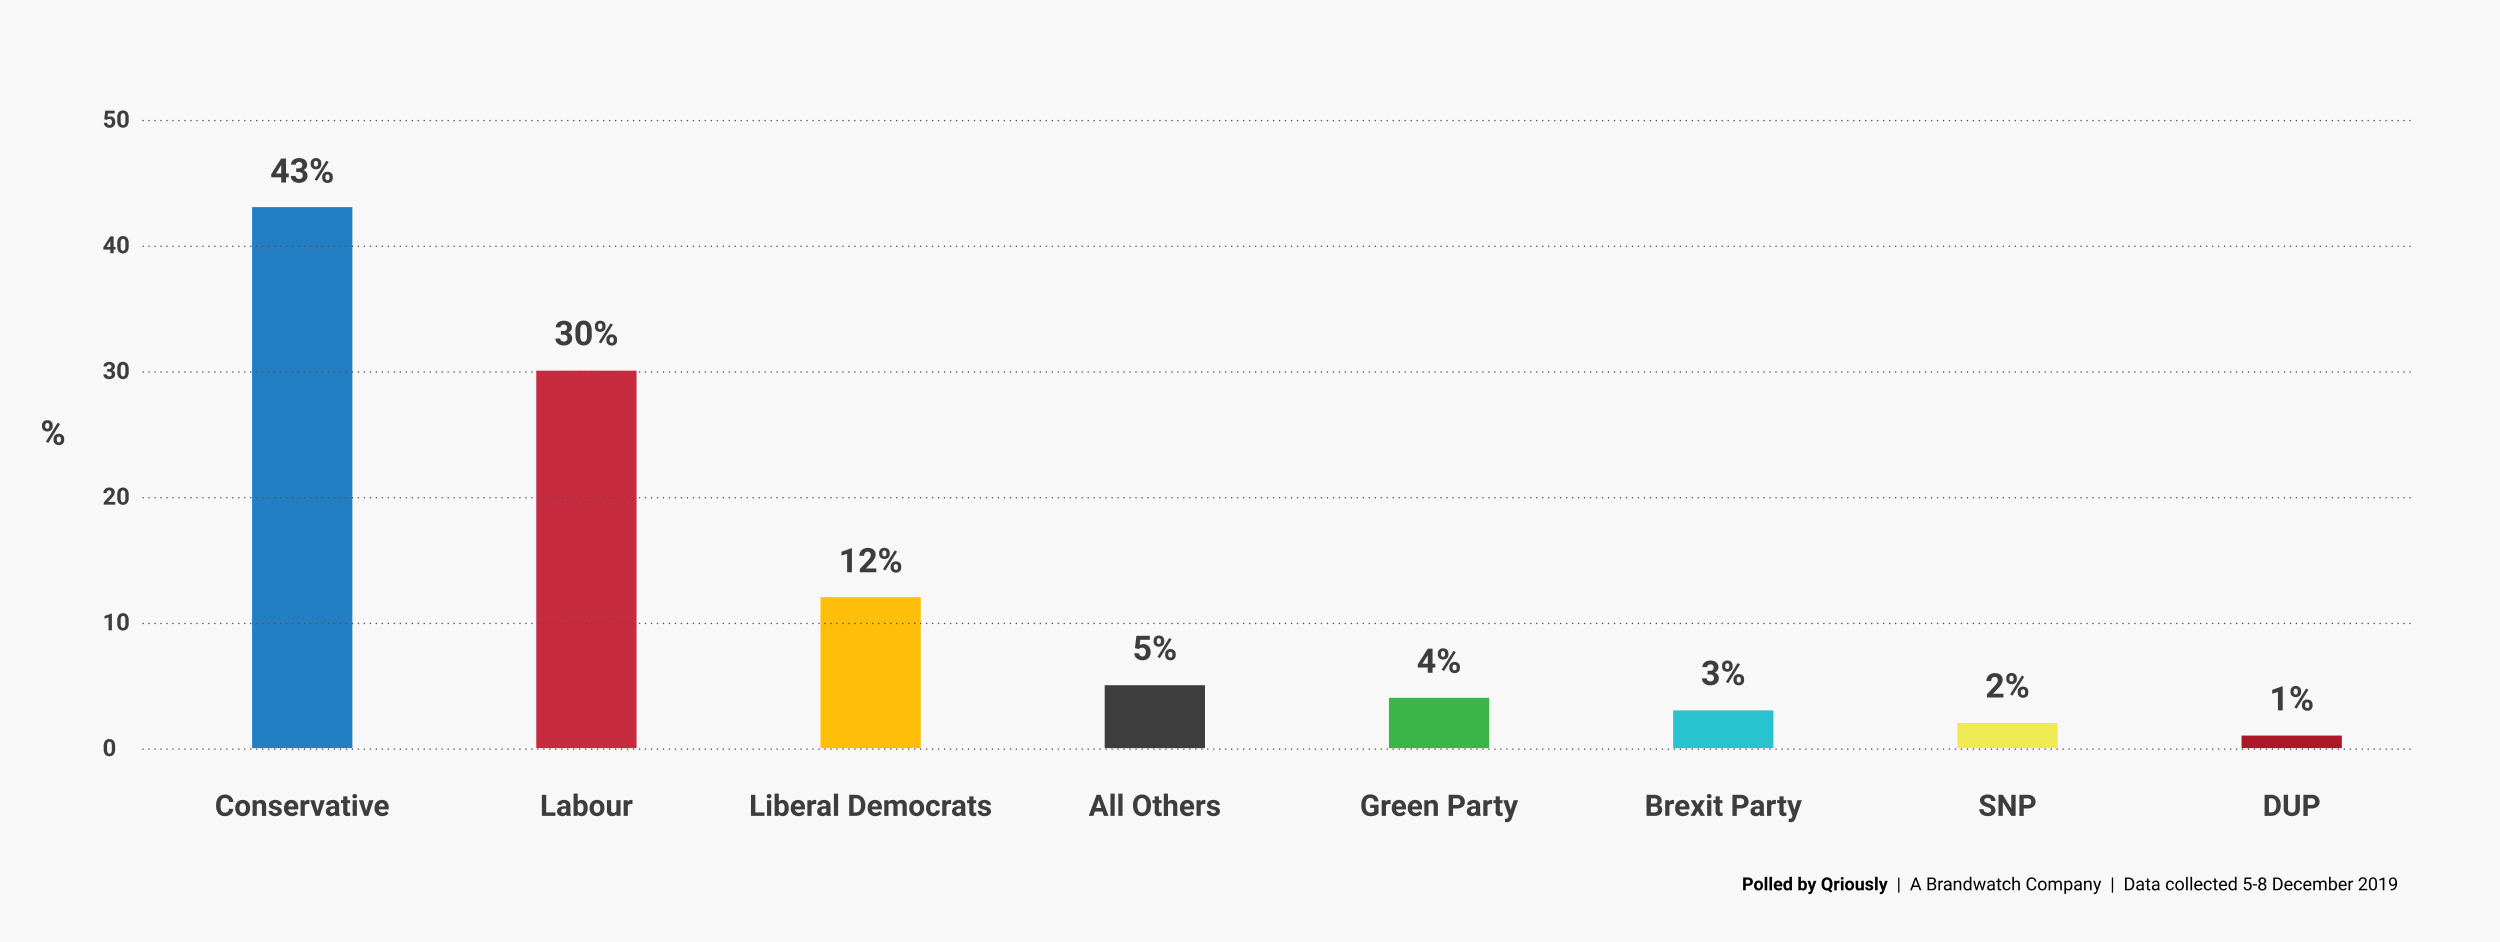 <svg xmlns="http://www.w3.org/2000/svg" viewBox="0 0 1671.83 630"><title>CHART_2 copy</title><g style="isolation:isolate"><g id="Layer_1" data-name="Layer 1"><rect width="1671.83" height="630" fill="#f8f8f8"/><path d="M1167.44,592.35v3h-1.75v-8.54H1169a3.76,3.76,0,0,1,1.69.36,2.6,2.6,0,0,1,1.13,1,2.85,2.85,0,0,1,.39,1.48,2.47,2.47,0,0,1-.86,2,3.58,3.58,0,0,1-2.38.72Zm0-1.42H1169a1.56,1.56,0,0,0,1.07-.33,1.21,1.21,0,0,0,.36-.94,1.38,1.38,0,0,0-.37-1,1.36,1.36,0,0,0-1-.4h-1.61Z"/><path d="M1173,592.13a3.77,3.77,0,0,1,.37-1.68,2.64,2.64,0,0,1,1-1.15,3.08,3.08,0,0,1,1.59-.4,2.89,2.89,0,0,1,2.09.78,3.13,3.13,0,0,1,.91,2.14v.43a3.33,3.33,0,0,1-.81,2.34,3.17,3.17,0,0,1-4.38,0,3.38,3.38,0,0,1-.82-2.39Zm1.7.12a2.34,2.34,0,0,0,.34,1.38,1.11,1.11,0,0,0,1,.48,1.13,1.13,0,0,0,1-.47,2.62,2.62,0,0,0,.35-1.52,2.35,2.35,0,0,0-.35-1.37,1.13,1.13,0,0,0-1-.49,1.1,1.1,0,0,0-1,.49A2.6,2.6,0,0,0,1174.67,592.25Z"/><path d="M1181.81,595.36h-1.7v-9h1.7Z"/><path d="M1185,595.36h-1.7v-9h1.7Z"/><path d="M1189.3,595.47a3.12,3.12,0,0,1-2.27-.85,3.05,3.05,0,0,1-.87-2.28v-.17a3.76,3.76,0,0,1,.37-1.7,2.61,2.61,0,0,1,1-1.16,2.9,2.9,0,0,1,1.55-.41,2.64,2.64,0,0,1,2.05.82,3.38,3.38,0,0,1,.74,2.33v.69h-4a1.63,1.63,0,0,0,.5,1,1.5,1.5,0,0,0,1.05.38,1.84,1.84,0,0,0,1.53-.71l.83.93a2.59,2.59,0,0,1-1,.84A3.45,3.45,0,0,1,1189.3,595.47Zm-.19-5.21a1.07,1.07,0,0,0-.82.35,1.81,1.81,0,0,0-.4,1h2.36v-.13a1.27,1.27,0,0,0-.31-.88A1.1,1.1,0,0,0,1189.11,590.26Z"/><path d="M1192.61,592.14a3.76,3.76,0,0,1,.67-2.36,2.13,2.13,0,0,1,1.81-.88,1.94,1.94,0,0,1,1.53.69v-3.23h1.7v9h-1.53l-.08-.68a2,2,0,0,1-1.63.79,2.14,2.14,0,0,1-1.79-.88A3.94,3.94,0,0,1,1192.61,592.14Zm1.69.12a2.57,2.57,0,0,0,.31,1.37,1,1,0,0,0,.91.48,1.12,1.12,0,0,0,1.1-.67v-2.51a1.12,1.12,0,0,0-1.09-.67C1194.71,590.26,1194.3,590.93,1194.3,592.26Z"/><path d="M1208.34,592.24a3.87,3.87,0,0,1-.65,2.38,2.16,2.16,0,0,1-1.82.85,2,2,0,0,1-1.65-.79l-.07.68h-1.53v-9h1.7v3.22a1.94,1.94,0,0,1,1.54-.68,2.17,2.17,0,0,1,1.82.85,3.85,3.85,0,0,1,.66,2.4Zm-1.7-.12a2.55,2.55,0,0,0-.3-1.41,1,1,0,0,0-.91-.45,1.12,1.12,0,0,0-1.11.67v2.51a1.13,1.13,0,0,0,1.12.67,1,1,0,0,0,1.08-.81A4.34,4.34,0,0,0,1206.64,592.12Z"/><path d="M1211.68,593l1.17-3.94h1.82l-2.55,7.32-.14.33a1.93,1.93,0,0,1-1.87,1.25,2.78,2.78,0,0,1-.75-.11v-1.29h.25a1.38,1.38,0,0,0,.72-.15,1,1,0,0,0,.37-.48l.2-.53-2.22-6.35h1.82Z"/><path d="M1225.43,591.28a5.29,5.29,0,0,1-.38,2.08,3.61,3.61,0,0,1-1.08,1.42l1.42,1.11-1.12,1-1.81-1.46a3.49,3.49,0,0,1-.65.05,3.54,3.54,0,0,1-1.89-.51,3.38,3.38,0,0,1-1.29-1.45,5,5,0,0,1-.46-2.18v-.42a5.18,5.18,0,0,1,.45-2.22,3.38,3.38,0,0,1,1.29-1.47,3.52,3.52,0,0,1,1.89-.51,3.58,3.58,0,0,1,1.9.51,3.36,3.36,0,0,1,1.28,1.47,5.16,5.16,0,0,1,.45,2.21Zm-1.78-.38a3.57,3.57,0,0,0-.48-2,1.69,1.69,0,0,0-2.73,0,3.44,3.44,0,0,0-.49,2v.41a3.63,3.63,0,0,0,.48,2,1.68,1.68,0,0,0,2.74,0,3.58,3.58,0,0,0,.48-2Z"/><path d="M1230.17,590.6a4.66,4.66,0,0,0-.61,0,1.23,1.23,0,0,0-1.26.65v4.15h-1.69V589h1.6l0,.75a1.57,1.57,0,0,1,1.41-.87,1.55,1.55,0,0,1,.53.08Z"/><path d="M1231,587.38a.82.82,0,0,1,.25-.63,1.09,1.09,0,0,1,1.39,0,.91.91,0,0,1,0,1.26,1.1,1.1,0,0,1-1.37,0A.82.82,0,0,1,1231,587.38Zm1.8,8h-1.7V589h1.7Z"/><path d="M1233.91,592.13a3.77,3.77,0,0,1,.36-1.68,2.6,2.6,0,0,1,1-1.15,3,3,0,0,1,1.58-.4,2.92,2.92,0,0,1,2.1.78,3.17,3.17,0,0,1,.9,2.14v.43a3.33,3.33,0,0,1-.81,2.34,3.17,3.17,0,0,1-4.38,0,3.38,3.38,0,0,1-.81-2.39Zm1.69.12a2.34,2.34,0,0,0,.34,1.38,1.22,1.22,0,0,0,1.93,0,2.62,2.62,0,0,0,.35-1.52,2.35,2.35,0,0,0-.35-1.37,1.2,1.2,0,0,0-1.93,0A2.6,2.6,0,0,0,1235.6,592.25Z"/><path d="M1244.75,594.71a2.11,2.11,0,0,1-1.73.76,2,2,0,0,1-1.56-.58,2.57,2.57,0,0,1-.55-1.72V589h1.7v4.1q0,1,.9,1a1.22,1.22,0,0,0,1.18-.6V589h1.7v6.34h-1.59Z"/><path d="M1251.1,593.6a.56.56,0,0,0-.3-.49,3.5,3.5,0,0,0-1-.31c-1.51-.32-2.26-1-2.26-1.93a1.74,1.74,0,0,1,.7-1.41,2.83,2.83,0,0,1,1.83-.56,3,3,0,0,1,1.93.57,1.79,1.79,0,0,1,.72,1.47H1251a.81.81,0,0,0-.24-.6,1,1,0,0,0-.73-.23,1,1,0,0,0-.66.19.59.59,0,0,0-.23.49.52.52,0,0,0,.26.45,2.58,2.58,0,0,0,.9.3,7.64,7.64,0,0,1,1.07.29,1.76,1.76,0,0,1,1.34,1.7,1.68,1.68,0,0,1-.74,1.41,3.74,3.74,0,0,1-3.34.25,2.37,2.37,0,0,1-1-.78,1.78,1.78,0,0,1-.35-1.07h1.6a.89.89,0,0,0,.34.69,1.3,1.3,0,0,0,.83.24,1.28,1.28,0,0,0,.74-.18A.6.6,0,0,0,1251.1,593.6Z"/><path d="M1255.63,595.36h-1.7v-9h1.7Z"/><path d="M1259.39,593l1.17-3.94h1.82l-2.55,7.32-.14.33a2,2,0,0,1-1.88,1.25,2.9,2.9,0,0,1-.75-.11v-1.29h.26a1.38,1.38,0,0,0,.72-.15,1,1,0,0,0,.37-.48l.2-.53-2.22-6.35h1.82Z"/><path d="M1270.23,596.94h-.87V586.82h.87Z"/><path d="M1282.9,593.12h-3.57l-.8,2.24h-1.17l3.26-8.54h1l3.26,8.54h-1.15Zm-3.23-.92h2.9l-1.46-4Z"/><path d="M1289,595.36v-8.54h2.79a3.27,3.27,0,0,1,2.09.58,2.06,2.06,0,0,1,.7,1.7,1.79,1.79,0,0,1-.34,1.06,2.31,2.31,0,0,1-.93.71,2,2,0,0,1,1.1.73,2.18,2.18,0,0,1,.4,1.3,2.27,2.27,0,0,1-.75,1.8,3,3,0,0,1-2.1.66Zm1.12-4.9h1.7a1.78,1.78,0,0,0,1.19-.37,1.24,1.24,0,0,0,.44-1,1.21,1.21,0,0,0-.41-1,2,2,0,0,0-1.25-.33h-1.67Zm0,.91v3.07H1292a1.78,1.78,0,0,0,1.24-.41,1.41,1.41,0,0,0,.46-1.12c0-1-.56-1.54-1.68-1.54Z"/><path d="M1299.36,590a3.12,3.12,0,0,0-.54,0,1.43,1.43,0,0,0-1.45.91v4.5h-1.08V589h1.06v.73a1.69,1.69,0,0,1,1.51-.85,1.21,1.21,0,0,1,.49.08Z"/><path d="M1304,595.36a2.49,2.49,0,0,1-.15-.67,2.45,2.45,0,0,1-1.81.78,2.19,2.19,0,0,1-1.53-.53,1.71,1.71,0,0,1-.6-1.34,1.79,1.79,0,0,1,.75-1.54,3.52,3.52,0,0,1,2.12-.55h1V591a1.2,1.2,0,0,0-.34-.9,1.35,1.35,0,0,0-1-.34,1.54,1.54,0,0,0-1,.3.84.84,0,0,0-.4.7h-1.09a1.51,1.51,0,0,1,.34-.91,2.26,2.26,0,0,1,.92-.7,3.05,3.05,0,0,1,1.26-.26,2.49,2.49,0,0,1,1.72.55A2,2,0,0,1,1305,591v2.91a3.51,3.51,0,0,0,.22,1.39v.1Zm-1.8-.83a2,2,0,0,0,1-.26,1.68,1.68,0,0,0,.66-.69v-1.3H1303c-1.33,0-2,.39-2,1.17a1,1,0,0,0,.34.79A1.32,1.32,0,0,0,1302.23,594.53Z"/><path d="M1307.67,589l0,.79a2.32,2.32,0,0,1,1.9-.91c1.34,0,2,.76,2,2.27v4.19h-1.08v-4.2a1.45,1.45,0,0,0-.32-1,1.23,1.23,0,0,0-1-.33,1.53,1.53,0,0,0-.93.28,1.87,1.87,0,0,0-.62.74v4.52h-1.09V589Z"/><path d="M1313,592.13a3.7,3.7,0,0,1,.69-2.34,2.17,2.17,0,0,1,1.81-.89,2.2,2.2,0,0,1,1.77.76v-3.3h1.08v9h-1l-.06-.68a2.19,2.19,0,0,1-1.81.79,2.16,2.16,0,0,1-1.79-.9,3.71,3.71,0,0,1-.7-2.35Zm1.09.13a2.75,2.75,0,0,0,.44,1.68,1.44,1.44,0,0,0,1.23.61,1.59,1.59,0,0,0,1.51-.92v-2.91a1.6,1.6,0,0,0-1.5-.9,1.44,1.44,0,0,0-1.24.61A3.09,3.09,0,0,0,1314.09,592.26Z"/><path d="M1325.65,593.86l1.21-4.84H1328l-1.85,6.34h-.88l-1.54-4.81-1.5,4.81h-.88l-1.84-6.34h1.08l1.25,4.74,1.48-4.74h.87Z"/><path d="M1333,595.36a2.49,2.49,0,0,1-.15-.67,2.41,2.41,0,0,1-1.8.78,2.2,2.2,0,0,1-1.54-.53,1.71,1.71,0,0,1-.6-1.34,1.79,1.79,0,0,1,.75-1.54,3.52,3.52,0,0,1,2.12-.55h1V591a1.2,1.2,0,0,0-.34-.9,1.33,1.33,0,0,0-1-.34,1.56,1.56,0,0,0-1,.3.85.85,0,0,0-.39.7H1329a1.45,1.45,0,0,1,.34-.91,2.16,2.16,0,0,1,.91-.7,3.1,3.1,0,0,1,1.27-.26,2.46,2.46,0,0,1,1.71.55,2,2,0,0,1,.65,1.51v2.91a3.51,3.51,0,0,0,.22,1.39v.1Zm-1.79-.83a1.92,1.92,0,0,0,1-.26,1.56,1.56,0,0,0,.66-.69v-1.3H1332c-1.33,0-2,.39-2,1.17a1,1,0,0,0,.34.79A1.33,1.33,0,0,0,1331.17,594.53Z"/><path d="M1337.05,587.48V589h1.18v.83h-1.18v3.94a.84.84,0,0,0,.16.57.64.64,0,0,0,.54.19,2.41,2.41,0,0,0,.51-.07v.88a3.44,3.44,0,0,1-.83.11,1.35,1.35,0,0,1-1.1-.44,1.91,1.91,0,0,1-.37-1.24v-3.94h-1.15V589H1336v-1.54Z"/><path d="M1342,594.59a1.55,1.55,0,0,0,1-.35,1.24,1.24,0,0,0,.48-.88h1a2,2,0,0,1-.37,1,2.54,2.54,0,0,1-.93.78,2.58,2.58,0,0,1-1.22.29,2.63,2.63,0,0,1-2.06-.86,3.46,3.46,0,0,1-.76-2.37v-.18a3.76,3.76,0,0,1,.34-1.64,2.53,2.53,0,0,1,1-1.12,2.76,2.76,0,0,1,1.5-.4,2.53,2.53,0,0,1,1.78.64,2.27,2.27,0,0,1,.75,1.66h-1a1.52,1.52,0,0,0-.46-1,1.46,1.46,0,0,0-1-.39,1.51,1.51,0,0,0-1.27.59,2.75,2.75,0,0,0-.46,1.72v.21a2.76,2.76,0,0,0,.45,1.69A1.53,1.53,0,0,0,1342,594.59Z"/><path d="M1346.86,589.78a2.31,2.31,0,0,1,1.88-.88c1.34,0,2,.76,2,2.27v4.19h-1.09v-4.2a1.45,1.45,0,0,0-.31-1,1.27,1.27,0,0,0-1-.33,1.57,1.57,0,0,0-.93.28,2,2,0,0,0-.62.74v4.52h-1.08v-9h1.08Z"/><path d="M1361.8,592.65a3.12,3.12,0,0,1-1,2.09,3.28,3.28,0,0,1-2.24.73,3,3,0,0,1-2.42-1.08,4.34,4.34,0,0,1-.91-2.9v-.82a4.9,4.9,0,0,1,.42-2.09,3.28,3.28,0,0,1,1.2-1.39,3.4,3.4,0,0,1,1.81-.48,3.06,3.06,0,0,1,2.18.76,3.13,3.13,0,0,1,1,2.1h-1.13a2.43,2.43,0,0,0-.63-1.48,1.91,1.91,0,0,0-1.37-.46,2,2,0,0,0-1.69.79,3.67,3.67,0,0,0-.61,2.27v.83a3.74,3.74,0,0,0,.58,2.21,1.85,1.85,0,0,0,1.62.82,2.17,2.17,0,0,0,1.44-.42,2.41,2.41,0,0,0,.66-1.48Z"/><path d="M1362.88,592.13a3.84,3.84,0,0,1,.37-1.68,2.72,2.72,0,0,1,1-1.15,2.75,2.75,0,0,1,1.49-.4,2.69,2.69,0,0,1,2.1.9,3.44,3.44,0,0,1,.79,2.38v.08a3.74,3.74,0,0,1-.35,1.66,2.67,2.67,0,0,1-1,1.14,2.77,2.77,0,0,1-1.52.41,2.7,2.7,0,0,1-2.09-.89,3.46,3.46,0,0,1-.8-2.38Zm1.09.13a2.76,2.76,0,0,0,.49,1.69,1.65,1.65,0,0,0,2.62,0,2.91,2.91,0,0,0,.49-1.81,2.69,2.69,0,0,0-.49-1.69,1.65,1.65,0,0,0-2.62,0A3,3,0,0,0,1364,592.26Z"/><path d="M1371,589l0,.7a2.34,2.34,0,0,1,1.88-.82,1.81,1.81,0,0,1,1.81,1,2.37,2.37,0,0,1,2-1c1.39,0,2.09.74,2.12,2.21v4.25h-1.09v-4.19a1.42,1.42,0,0,0-.31-1,1.34,1.34,0,0,0-1-.34,1.43,1.43,0,0,0-1,.36,1.47,1.47,0,0,0-.47,1v4.21h-1.09V591.2a1.21,1.21,0,0,0-1.35-1.38,1.45,1.45,0,0,0-1.46.91v4.63H1370V589Z"/><path d="M1385.89,592.26a3.75,3.75,0,0,1-.67,2.33,2.1,2.1,0,0,1-1.79.88,2.34,2.34,0,0,1-1.82-.73v3h-1.08V589h1l0,.7a2.24,2.24,0,0,1,1.84-.82,2.16,2.16,0,0,1,1.81.86,3.79,3.79,0,0,1,.67,2.4Zm-1.09-.13a2.82,2.82,0,0,0-.45-1.69,1.5,1.5,0,0,0-1.26-.62,1.61,1.61,0,0,0-1.48.87v3a1.61,1.61,0,0,0,1.49.87,1.46,1.46,0,0,0,1.24-.62A3,3,0,0,0,1384.8,592.13Z"/><path d="M1391.18,595.36a1.89,1.89,0,0,1-.15-.67,2.45,2.45,0,0,1-1.81.78,2.22,2.22,0,0,1-1.54-.53,1.71,1.71,0,0,1-.6-1.34,1.78,1.78,0,0,1,.76-1.54,3.49,3.49,0,0,1,2.11-.55H1391V591a1.24,1.24,0,0,0-.34-.9,1.35,1.35,0,0,0-1-.34,1.57,1.57,0,0,0-1,.3.85.85,0,0,0-.39.7h-1.09a1.45,1.45,0,0,1,.34-.91,2.23,2.23,0,0,1,.91-.7,3.13,3.13,0,0,1,1.27-.26,2.5,2.5,0,0,1,1.72.55,2,2,0,0,1,.64,1.51v2.91a3.7,3.7,0,0,0,.22,1.39v.1Zm-1.8-.83a2,2,0,0,0,1-.26,1.68,1.68,0,0,0,.66-.69v-1.3h-.85c-1.33,0-2,.39-2,1.17a1,1,0,0,0,.34.79A1.29,1.29,0,0,0,1389.38,594.53Z"/><path d="M1394.82,589l0,.79a2.32,2.32,0,0,1,1.9-.91c1.34,0,2,.76,2,2.27v4.19h-1.09v-4.2a1.4,1.4,0,0,0-.31-1,1.24,1.24,0,0,0-1-.33,1.52,1.52,0,0,0-.92.28,1.89,1.89,0,0,0-.63.74v4.52h-1.08V589Z"/><path d="M1402.49,593.77,1404,589h1.16l-2.55,7.31c-.39,1.06-1,1.59-1.88,1.59l-.2,0-.41-.08v-.88l.3,0a1.46,1.46,0,0,0,.86-.23,1.59,1.59,0,0,0,.5-.81l.24-.64-2.26-6.27h1.18Z"/><path d="M1413.11,596.94h-.87V586.82h.87Z"/><path d="M1421.07,595.36v-8.54h2.4a3.85,3.85,0,0,1,2,.5,3.39,3.39,0,0,1,1.33,1.4,4.62,4.62,0,0,1,.47,2.08v.55a4.56,4.56,0,0,1-.47,2.11,3.27,3.27,0,0,1-1.33,1.4,4.21,4.21,0,0,1-2,.5Zm1.12-7.62v6.7h1.18a2.58,2.58,0,0,0,2-.81,3.36,3.36,0,0,0,.72-2.31v-.5a3.37,3.37,0,0,0-.68-2.26,2.42,2.42,0,0,0-1.94-.82Z"/><path d="M1432.68,595.36a2.49,2.49,0,0,1-.15-.67,2.45,2.45,0,0,1-1.81.78,2.19,2.19,0,0,1-1.53-.53,1.68,1.68,0,0,1-.61-1.34,1.8,1.8,0,0,1,.76-1.54,3.49,3.49,0,0,1,2.11-.55h1.06V591a1.2,1.2,0,0,0-.34-.9,1.35,1.35,0,0,0-1-.34,1.54,1.54,0,0,0-1,.3.84.84,0,0,0-.4.7h-1.09a1.51,1.51,0,0,1,.34-.91,2.29,2.29,0,0,1,.91-.7,3.13,3.13,0,0,1,1.27-.26,2.5,2.5,0,0,1,1.72.55,2,2,0,0,1,.64,1.51v2.91a3.49,3.49,0,0,0,.23,1.39v.1Zm-1.8-.83a2,2,0,0,0,1-.26,1.68,1.68,0,0,0,.66-.69v-1.3h-.85c-1.33,0-2,.39-2,1.17a1,1,0,0,0,.34.79A1.3,1.3,0,0,0,1430.88,594.53Z"/><path d="M1436.76,587.48V589H1438v.83h-1.19v3.94a.9.9,0,0,0,.16.57.67.67,0,0,0,.54.19,2.41,2.41,0,0,0,.52-.07v.88a3.59,3.59,0,0,1-.84.11,1.31,1.31,0,0,1-1.09-.44,1.85,1.85,0,0,1-.37-1.24v-3.94h-1.15V589h1.15v-1.54Z"/><path d="M1443.13,595.36a2.09,2.09,0,0,1-.16-.67,2.41,2.41,0,0,1-1.8.78,2.2,2.2,0,0,1-1.54-.53,1.71,1.71,0,0,1-.6-1.34,1.79,1.79,0,0,1,.75-1.54,3.54,3.54,0,0,1,2.12-.55H1443V591a1.24,1.24,0,0,0-.34-.9,1.36,1.36,0,0,0-1-.34,1.56,1.56,0,0,0-1,.3.85.85,0,0,0-.39.7h-1.09a1.45,1.45,0,0,1,.34-.91,2.23,2.23,0,0,1,.91-.7,3.13,3.13,0,0,1,1.27-.26,2.5,2.5,0,0,1,1.72.55A2,2,0,0,1,1444,591v2.91a3.51,3.51,0,0,0,.22,1.39v.1Zm-1.8-.83a1.92,1.92,0,0,0,1-.26,1.64,1.64,0,0,0,.67-.69v-1.3h-.85c-1.33,0-2,.39-2,1.17a1,1,0,0,0,.34.79A1.33,1.33,0,0,0,1441.33,594.53Z"/><path d="M1451.25,594.59a1.6,1.6,0,0,0,1-.35,1.24,1.24,0,0,0,.48-.88h1a2,2,0,0,1-.37,1,2.51,2.51,0,0,1-.92.78,2.65,2.65,0,0,1-1.23.29,2.6,2.6,0,0,1-2-.86,3.47,3.47,0,0,1-.77-2.37v-.18a3.76,3.76,0,0,1,.34-1.64,2.55,2.55,0,0,1,1-1.12,2.71,2.71,0,0,1,1.5-.4,2.52,2.52,0,0,1,1.77.64,2.27,2.27,0,0,1,.75,1.66h-1a1.53,1.53,0,0,0-.47-1,1.45,1.45,0,0,0-1-.39,1.53,1.53,0,0,0-1.28.59,2.82,2.82,0,0,0-.46,1.72v.21A2.76,2.76,0,0,0,1450,594,1.56,1.56,0,0,0,1451.25,594.59Z"/><path d="M1454.7,592.13a3.84,3.84,0,0,1,.37-1.68,2.86,2.86,0,0,1,1-1.15,2.77,2.77,0,0,1,1.49-.4,2.68,2.68,0,0,1,2.1.9,3.44,3.44,0,0,1,.8,2.38v.08a3.74,3.74,0,0,1-.36,1.66,2.61,2.61,0,0,1-1,1.14,2.77,2.77,0,0,1-1.52.41,2.66,2.66,0,0,1-2.08-.89,3.42,3.42,0,0,1-.81-2.38Zm1.09.13a2.76,2.76,0,0,0,.49,1.69,1.66,1.66,0,0,0,2.63,0,3,3,0,0,0,.48-1.81,2.69,2.69,0,0,0-.49-1.69,1.56,1.56,0,0,0-1.32-.65,1.53,1.53,0,0,0-1.29.64A2.91,2.91,0,0,0,1455.79,592.26Z"/><path d="M1463,595.36h-1.08v-9H1463Z"/><path d="M1465.93,595.36h-1.09v-9h1.09Z"/><path d="M1470.29,595.47a2.79,2.79,0,0,1-2.1-.84,3.15,3.15,0,0,1-.81-2.27v-.2a3.77,3.77,0,0,1,.37-1.68,2.77,2.77,0,0,1,1-1.16,2.56,2.56,0,0,1,1.41-.42,2.39,2.39,0,0,1,1.92.81,3.59,3.59,0,0,1,.68,2.34v.45h-4.29A2.21,2.21,0,0,0,1469,594a1.7,1.7,0,0,0,1.33.58,1.84,1.84,0,0,0,1-.24,2.29,2.29,0,0,0,.7-.62l.66.52A2.65,2.65,0,0,1,1470.29,595.47Zm-.13-5.68a1.46,1.46,0,0,0-1.11.48,2.33,2.33,0,0,0-.55,1.34h3.18v-.09a2.05,2.05,0,0,0-.45-1.28A1.35,1.35,0,0,0,1470.16,589.79Z"/><path d="M1476.56,594.59a1.57,1.57,0,0,0,1-.35,1.24,1.24,0,0,0,.48-.88h1a1.92,1.92,0,0,1-.38,1,2.43,2.43,0,0,1-.92.78,2.58,2.58,0,0,1-1.22.29,2.63,2.63,0,0,1-2.06-.86,3.46,3.46,0,0,1-.76-2.37v-.18a3.76,3.76,0,0,1,.34-1.64,2.53,2.53,0,0,1,1-1.12,2.76,2.76,0,0,1,1.5-.4,2.53,2.53,0,0,1,1.78.64,2.27,2.27,0,0,1,.75,1.66h-1a1.52,1.52,0,0,0-.46-1,1.48,1.48,0,0,0-1-.39,1.51,1.51,0,0,0-1.27.59,2.75,2.75,0,0,0-.46,1.72v.21a2.76,2.76,0,0,0,.45,1.69A1.53,1.53,0,0,0,1476.56,594.59Z"/><path d="M1481.77,587.48V589H1483v.83h-1.18v3.94a.84.84,0,0,0,.16.57.64.64,0,0,0,.54.19,2.41,2.41,0,0,0,.51-.07v.88a3.44,3.44,0,0,1-.83.11,1.35,1.35,0,0,1-1.1-.44,1.91,1.91,0,0,1-.36-1.24v-3.94h-1.16V589h1.16v-1.54Z"/><path d="M1486.85,595.47a2.79,2.79,0,0,1-2.1-.84,3.15,3.15,0,0,1-.81-2.27v-.2a3.77,3.77,0,0,1,.36-1.68,2.79,2.79,0,0,1,1-1.16,2.52,2.52,0,0,1,1.4-.42,2.39,2.39,0,0,1,1.93.81,3.59,3.59,0,0,1,.68,2.34v.45H1485a2.21,2.21,0,0,0,.55,1.51,1.7,1.7,0,0,0,1.33.58,1.86,1.86,0,0,0,1-.24,2.29,2.29,0,0,0,.7-.62l.66.52A2.65,2.65,0,0,1,1486.85,595.47Zm-.14-5.68a1.46,1.46,0,0,0-1.1.48,2.33,2.33,0,0,0-.55,1.34h3.18v-.09a2.05,2.05,0,0,0-.45-1.28A1.35,1.35,0,0,0,1486.71,589.79Z"/><path d="M1490.31,592.13a3.7,3.7,0,0,1,.69-2.34,2.17,2.17,0,0,1,1.81-.89,2.2,2.2,0,0,1,1.77.76v-3.3h1.08v9h-1l-.06-.68a2.19,2.19,0,0,1-1.81.79,2.16,2.16,0,0,1-1.79-.9,3.71,3.71,0,0,1-.7-2.35Zm1.09.13a2.75,2.75,0,0,0,.44,1.68,1.44,1.44,0,0,0,1.23.61,1.59,1.59,0,0,0,1.51-.92v-2.91a1.6,1.6,0,0,0-1.5-.9,1.44,1.44,0,0,0-1.24.61A3.09,3.09,0,0,0,1491.4,592.26Z"/><path d="M1500.7,591.08l.43-4.26h4.38v1h-3.46l-.25,2.32a2.78,2.78,0,0,1,1.42-.37,2.36,2.36,0,0,1,1.85.77,3,3,0,0,1,.69,2.09,2.9,2.9,0,0,1-.71,2.07,2.59,2.59,0,0,1-2,.76,2.74,2.74,0,0,1-1.85-.62,2.47,2.47,0,0,1-.81-1.74h1a1.76,1.76,0,0,0,.52,1.11,1.68,1.68,0,0,0,1.12.37,1.43,1.43,0,0,0,1.18-.52,2.13,2.13,0,0,0,.43-1.42,2,2,0,0,0-.46-1.38,1.61,1.61,0,0,0-1.24-.51,1.75,1.75,0,0,0-1.11.31l-.29.23Z"/><path d="M1509.31,592.17h-2.86v-.88h2.86Z"/><path d="M1515.43,589.05a2,2,0,0,1-.34,1.14,2.39,2.39,0,0,1-.91.78,2.46,2.46,0,0,1,1.06.84,2.07,2.07,0,0,1,.38,1.24,2.23,2.23,0,0,1-.74,1.77,2.92,2.92,0,0,1-2,.65,2.86,2.86,0,0,1-2-.66,2.24,2.24,0,0,1-.74-1.76,2.16,2.16,0,0,1,.38-1.24,2.3,2.3,0,0,1,1-.85,2.25,2.25,0,0,1-.89-.78,2,2,0,0,1-.33-1.13,2.2,2.2,0,0,1,.69-1.71,2.94,2.94,0,0,1,3.64,0A2.17,2.17,0,0,1,1515.43,589.05Zm-.89,4a1.58,1.58,0,0,0-.45-1.17,1.63,1.63,0,0,0-1.19-.45,1.55,1.55,0,0,0-1.17.45,1.58,1.58,0,0,0-.45,1.17,1.53,1.53,0,0,0,.43,1.14,1.92,1.92,0,0,0,2.4,0A1.51,1.51,0,0,0,1514.54,593Zm-1.63-5.43a1.4,1.4,0,0,0-1,.39,1.63,1.63,0,0,0,0,2.13,1.38,1.38,0,0,0,1,.4,1.36,1.36,0,0,0,1-.4,1.61,1.61,0,0,0,0-2.11A1.39,1.39,0,0,0,1512.91,587.6Z"/><path d="M1520.24,595.36v-8.54h2.41a3.87,3.87,0,0,1,2,.5,3.31,3.31,0,0,1,1.32,1.4,4.49,4.49,0,0,1,.47,2.08v.55a4.56,4.56,0,0,1-.46,2.11,3.33,3.33,0,0,1-1.33,1.4,4.22,4.22,0,0,1-2,.5Zm1.13-7.62v6.7h1.18a2.59,2.59,0,0,0,2-.81,3.36,3.36,0,0,0,.72-2.31v-.5a3.43,3.43,0,0,0-.68-2.26,2.44,2.44,0,0,0-1.94-.82Z"/><path d="M1530.57,595.47a2.79,2.79,0,0,1-2.1-.84,3.19,3.19,0,0,1-.8-2.27v-.2a3.77,3.77,0,0,1,.36-1.68,2.77,2.77,0,0,1,1-1.16,2.56,2.56,0,0,1,1.41-.42,2.39,2.39,0,0,1,1.92.81,3.53,3.53,0,0,1,.68,2.34v.45h-4.29a2.26,2.26,0,0,0,.55,1.51,1.7,1.7,0,0,0,1.33.58,1.84,1.84,0,0,0,1-.24,2.29,2.29,0,0,0,.7-.62l.66.52A2.65,2.65,0,0,1,1530.57,595.47Zm-.13-5.68a1.43,1.43,0,0,0-1.1.48,2.33,2.33,0,0,0-.56,1.34H1532v-.09a2.11,2.11,0,0,0-.44-1.28A1.38,1.38,0,0,0,1530.44,589.79Z"/><path d="M1536.84,594.59a1.6,1.6,0,0,0,1-.35,1.32,1.32,0,0,0,.48-.88h1a2,2,0,0,1-.37,1,2.46,2.46,0,0,1-.93.78,2.58,2.58,0,0,1-1.22.29,2.63,2.63,0,0,1-2.06-.86,3.46,3.46,0,0,1-.76-2.37v-.18a3.76,3.76,0,0,1,.34-1.64,2.53,2.53,0,0,1,1-1.12,2.77,2.77,0,0,1,1.51-.4,2.52,2.52,0,0,1,1.77.64,2.27,2.27,0,0,1,.75,1.66h-1a1.57,1.57,0,0,0-.47-1,1.45,1.45,0,0,0-1-.39,1.52,1.52,0,0,0-1.28.59,2.75,2.75,0,0,0-.46,1.72v.21a2.76,2.76,0,0,0,.45,1.69A1.53,1.53,0,0,0,1536.84,594.59Z"/><path d="M1543.21,595.47a2.79,2.79,0,0,1-2.1-.84,3.15,3.15,0,0,1-.81-2.27v-.2a3.77,3.77,0,0,1,.37-1.68,2.77,2.77,0,0,1,1-1.16,2.56,2.56,0,0,1,1.41-.42,2.39,2.39,0,0,1,1.92.81,3.59,3.59,0,0,1,.68,2.34v.45h-4.29a2.21,2.21,0,0,0,.55,1.51,1.7,1.7,0,0,0,1.33.58,1.84,1.84,0,0,0,1-.24,2.29,2.29,0,0,0,.7-.62l.66.52A2.65,2.65,0,0,1,1543.21,595.47Zm-.13-5.68a1.46,1.46,0,0,0-1.11.48,2.33,2.33,0,0,0-.55,1.34h3.18v-.09a2.05,2.05,0,0,0-.45-1.28A1.35,1.35,0,0,0,1543.08,589.79Z"/><path d="M1548,589l0,.7a2.32,2.32,0,0,1,1.88-.82,1.82,1.82,0,0,1,1.81,1,2.34,2.34,0,0,1,.82-.74,2.42,2.42,0,0,1,1.2-.28c1.39,0,2.1.74,2.12,2.21v4.25h-1.08v-4.19a1.47,1.47,0,0,0-.31-1,1.37,1.37,0,0,0-1-.34,1.44,1.44,0,0,0-1,.36,1.42,1.42,0,0,0-.46,1v4.21h-1.09V591.2a1.21,1.21,0,0,0-1.36-1.38,1.43,1.43,0,0,0-1.45.91v4.63h-1.09V589Z"/><path d="M1562.82,592.26a3.73,3.73,0,0,1-.67,2.33,2.12,2.12,0,0,1-1.79.88,2.21,2.21,0,0,1-1.86-.85l0,.74h-1v-9h1.09v3.35a2.2,2.2,0,0,1,1.81-.81,2.14,2.14,0,0,1,1.81.87,3.88,3.88,0,0,1,.66,2.39Zm-1.08-.13a2.9,2.9,0,0,0-.43-1.71,1.42,1.42,0,0,0-1.23-.6,1.58,1.58,0,0,0-1.54,1v2.74a1.63,1.63,0,0,0,1.55,1,1.39,1.39,0,0,0,1.21-.6A3.11,3.11,0,0,0,1561.74,592.13Z"/><path d="M1566.82,595.47a2.79,2.79,0,0,1-2.1-.84,3.15,3.15,0,0,1-.81-2.27v-.2a3.77,3.77,0,0,1,.36-1.68,2.79,2.79,0,0,1,1-1.16,2.52,2.52,0,0,1,1.4-.42,2.39,2.39,0,0,1,1.93.81,3.59,3.59,0,0,1,.68,2.34v.45H1565a2.26,2.26,0,0,0,.54,1.51,1.72,1.72,0,0,0,1.34.58,1.86,1.86,0,0,0,1-.24,2.41,2.41,0,0,0,.7-.62l.66.52A2.65,2.65,0,0,1,1566.82,595.47Zm-.14-5.68a1.46,1.46,0,0,0-1.1.48,2.26,2.26,0,0,0-.55,1.34h3.18v-.09a2.05,2.05,0,0,0-.45-1.28A1.35,1.35,0,0,0,1566.68,589.79Z"/><path d="M1573.61,590a2.93,2.93,0,0,0-.53,0,1.42,1.42,0,0,0-1.45.91v4.5h-1.09V589h1.06l0,.73a1.68,1.68,0,0,1,1.51-.85,1.19,1.19,0,0,1,.48.08Z"/><path d="M1583.05,595.36h-5.59v-.78l3-3.28a6.34,6.34,0,0,0,.9-1.22,2,2,0,0,0,.25-1,1.51,1.51,0,0,0-.4-1.09,1.4,1.4,0,0,0-1.08-.43,1.67,1.67,0,0,0-1.26.46,1.74,1.74,0,0,0-.45,1.28h-1.08a2.52,2.52,0,0,1,.76-1.91,2.83,2.83,0,0,1,2-.72,2.68,2.68,0,0,1,1.88.62,2.14,2.14,0,0,1,.69,1.66,4.87,4.87,0,0,1-1.6,3l-2.29,2.48h4.28Z"/><path d="M1589.55,591.72a4.91,4.91,0,0,1-.65,2.83,2.71,2.71,0,0,1-4.05,0,4.68,4.68,0,0,1-.68-2.71v-1.44a4.8,4.8,0,0,1,.65-2.8,2.75,2.75,0,0,1,4.06,0,4.61,4.61,0,0,1,.67,2.72Zm-1.08-1.48a4,4,0,0,0-.39-2,1.5,1.5,0,0,0-2.44,0,3.91,3.91,0,0,0-.39,1.92v1.74a4.12,4.12,0,0,0,.4,2,1.34,1.34,0,0,0,1.22.66,1.32,1.32,0,0,0,1.19-.62,3.9,3.9,0,0,0,.41-2Z"/><path d="M1594.5,595.36h-1.09v-7.23l-2.18.8v-1l3.1-1.17h.17Z"/><path d="M1601.83,591.61a2.58,2.58,0,0,1-.81.65,2.23,2.23,0,0,1-1,.24,2.22,2.22,0,0,1-2.13-1.38,3.5,3.5,0,0,1-.3-1.46,3.66,3.66,0,0,1,.32-1.54,2.43,2.43,0,0,1,.92-1,2.68,2.68,0,0,1,1.4-.36,2.4,2.4,0,0,1,2,.94,4.19,4.19,0,0,1,.72,2.59v.31a5.52,5.52,0,0,1-1,3.64,3.8,3.8,0,0,1-3,1.17h-.21v-.92h.23a2.58,2.58,0,0,0,2.84-2.83Zm-1.67,0a1.71,1.71,0,0,0,1-.34,2,2,0,0,0,.67-.82V590a3,3,0,0,0-.46-1.73,1.41,1.41,0,0,0-2.32-.12,2.23,2.23,0,0,0-.44,1.44A2.36,2.36,0,0,0,1599,591,1.33,1.33,0,0,0,1600.16,591.61Z"/><path d="M77,500.94a5.74,5.74,0,0,1-1,3.58,3.88,3.88,0,0,1-5.66,0,5.6,5.6,0,0,1-1-3.49V499a5.64,5.64,0,0,1,1-3.58,3.86,3.86,0,0,1,5.64,0,5.5,5.5,0,0,1,1,3.48Zm-2.23-2.28a4.08,4.08,0,0,0-.39-2,1.28,1.28,0,0,0-1.2-.64,1.26,1.26,0,0,0-1.16.61,3.9,3.9,0,0,0-.4,1.9v2.75a4.34,4.34,0,0,0,.38,2.05,1.29,1.29,0,0,0,1.2.67,1.27,1.27,0,0,0,1.19-.65,4.38,4.38,0,0,0,.38-2Z" fill="#3d3d3d"/><path d="M74.82,421.54H72.58V412.9l-2.67.83v-1.81l4.67-1.67h.24Z" fill="#3d3d3d"/><path d="M86.07,416.88a5.76,5.76,0,0,1-1,3.58,3.87,3.87,0,0,1-5.66,0,5.58,5.58,0,0,1-1-3.49v-2.07a5.67,5.67,0,0,1,1-3.59,3.44,3.44,0,0,1,2.83-1.22,3.4,3.4,0,0,1,2.82,1.21,5.5,5.5,0,0,1,1,3.48Zm-2.23-2.28a4.1,4.1,0,0,0-.39-2.05,1.43,1.43,0,0,0-2.36,0,3.94,3.94,0,0,0-.4,1.91v2.74a4.34,4.34,0,0,0,.38,2.05,1.42,1.42,0,0,0,2.39,0,4.28,4.28,0,0,0,.38-2Z" fill="#3d3d3d"/><path d="M77.11,337.48H69.38v-1.54L73,332.05a8.61,8.61,0,0,0,1.11-1.43,2.32,2.32,0,0,0,.36-1.16,1.68,1.68,0,0,0-.38-1.18,1.35,1.35,0,0,0-1.08-.43,1.47,1.47,0,0,0-1.2.52,2.09,2.09,0,0,0-.44,1.37H69.16a3.69,3.69,0,0,1,.49-1.88A3.43,3.43,0,0,1,71,326.53a4.16,4.16,0,0,1,2-.49,4,4,0,0,1,2.7.84,2.93,2.93,0,0,1,1,2.36,3.93,3.93,0,0,1-.43,1.71,9.84,9.84,0,0,1-1.49,2l-2.57,2.7h4.85Z" fill="#3d3d3d"/><path d="M86.07,332.81a5.74,5.74,0,0,1-1,3.58,3.87,3.87,0,0,1-5.66,0,5.57,5.57,0,0,1-1-3.48v-2.08a5.64,5.64,0,0,1,1-3.58,3.88,3.88,0,0,1,5.65,0,5.51,5.51,0,0,1,1,3.49Zm-2.23-2.28a4,4,0,0,0-.39-2,1.43,1.43,0,0,0-2.36,0,3.9,3.9,0,0,0-.4,1.9v2.74a4.38,4.38,0,0,0,.38,2.06,1.29,1.29,0,0,0,1.2.67,1.27,1.27,0,0,0,1.19-.65,4.25,4.25,0,0,0,.38-2Z" fill="#3d3d3d"/><path d="M71.66,246.78h1.19a1.64,1.64,0,0,0,1.26-.43,1.53,1.53,0,0,0,.42-1.13,1.39,1.39,0,0,0-.41-1.06,1.58,1.58,0,0,0-1.12-.38,1.69,1.69,0,0,0-1.08.35,1.13,1.13,0,0,0-.43.92H69.25a2.71,2.71,0,0,1,.48-1.58,3.09,3.09,0,0,1,1.33-1.1A4.5,4.5,0,0,1,73,242a4.22,4.22,0,0,1,2.8.85,2.91,2.91,0,0,1,1,2.36,2.36,2.36,0,0,1-.47,1.43,3,3,0,0,1-1.24,1,2.76,2.76,0,0,1,1.42,1,2.71,2.71,0,0,1,.47,1.61,3,3,0,0,1-1.09,2.41,4.43,4.43,0,0,1-2.9.9,4.17,4.17,0,0,1-2.77-.89,2.92,2.92,0,0,1-1.07-2.35h2.24a1.3,1.3,0,0,0,.48,1,2,2,0,0,0,2.42,0,1.48,1.48,0,0,0,.45-1.12c0-1.13-.62-1.69-1.85-1.69H71.66Z" fill="#3d3d3d"/><path d="M86.07,248.74a5.74,5.74,0,0,1-1,3.58,3.88,3.88,0,0,1-5.66,0,5.6,5.6,0,0,1-1-3.49v-2.08a5.66,5.66,0,0,1,1-3.58,3.89,3.89,0,0,1,5.65,0,5.5,5.5,0,0,1,1,3.48Zm-2.23-2.28a4.08,4.08,0,0,0-.39-2,1.43,1.43,0,0,0-2.36,0,3.9,3.9,0,0,0-.4,1.9V249a4.34,4.34,0,0,0,.38,2.05,1.42,1.42,0,0,0,2.39,0,4.28,4.28,0,0,0,.38-2Z" fill="#3d3d3d"/><path d="M191.28,116h1.82v2.58h-1.82v3.48h-3.21v-3.48h-6.61l-.14-2L188,106h3.24Zm-6.77,0h3.56v-5.69l-.21.36Z" fill="#3d3d3d"/><path d="M198.07,112.6h1.71a2.42,2.42,0,0,0,1.8-.61,2.26,2.26,0,0,0,.59-1.62,2,2,0,0,0-.58-1.52,2.26,2.26,0,0,0-1.6-.54,2.34,2.34,0,0,0-1.54.51,1.61,1.61,0,0,0-.62,1.31h-3.2a4,4,0,0,1,.68-2.27,4.6,4.6,0,0,1,1.9-1.56,6.34,6.34,0,0,1,2.7-.57,6.06,6.06,0,0,1,4,1.22,4.18,4.18,0,0,1,1.45,3.38,3.36,3.36,0,0,1-.67,2,4.47,4.47,0,0,1-1.78,1.43,3.76,3.76,0,0,1,2.7,3.77,4.24,4.24,0,0,1-1.56,3.44,6.29,6.29,0,0,1-4.15,1.3A6,6,0,0,1,196,121a4.16,4.16,0,0,1-1.53-3.36h3.2a1.86,1.86,0,0,0,.68,1.48,2.54,2.54,0,0,0,1.68.58,2.49,2.49,0,0,0,1.79-.61,2.08,2.08,0,0,0,.65-1.6c0-1.61-.89-2.41-2.66-2.41h-1.7Z" fill="#3d3d3d"/><path d="M207.78,109.05a3.17,3.17,0,0,1,1-2.4,3.47,3.47,0,0,1,2.52-.93,3.58,3.58,0,0,1,2.55.91,3.27,3.27,0,0,1,1,2.48v.8a3.16,3.16,0,0,1-1,2.4,4,4,0,0,1-5.07,0,3.25,3.25,0,0,1-1-2.46Zm2.13.87a1.5,1.5,0,0,0,.38,1.07,1.29,1.29,0,0,0,1,.41,1.26,1.26,0,0,0,1-.41,1.62,1.62,0,0,0,.37-1.1v-.83a1.61,1.61,0,0,0-.37-1.08,1.29,1.29,0,0,0-1-.41,1.25,1.25,0,0,0-1,.41,1.59,1.59,0,0,0-.38,1.13Zm2,11-1.57-.84,7.88-12.6,1.56.84Zm3.56-2.75a3.16,3.16,0,0,1,1-2.41,3.51,3.51,0,0,1,2.52-.91,3.59,3.59,0,0,1,2.54.9,3.22,3.22,0,0,1,1,2.49v.8a3.17,3.17,0,0,1-.95,2.39,3.52,3.52,0,0,1-2.54.92,3.59,3.59,0,0,1-2.56-.92,3.24,3.24,0,0,1-1-2.44Zm2.13.88a1.48,1.48,0,0,0,.4,1,1.27,1.27,0,0,0,1,.43q1.35,0,1.35-1.5v-.85a1.52,1.52,0,0,0-.37-1.07,1.42,1.42,0,0,0-2,0,1.56,1.56,0,0,0-.37,1.1Z" fill="#3d3d3d"/><path d="M375.13,221.35h1.7a2.44,2.44,0,0,0,1.81-.61,2.25,2.25,0,0,0,.58-1.62,2,2,0,0,0-.58-1.52,2.26,2.26,0,0,0-1.6-.54,2.36,2.36,0,0,0-1.54.51,1.61,1.61,0,0,0-.62,1.31h-3.2a4,4,0,0,1,.68-2.27,4.56,4.56,0,0,1,1.91-1.56,6.27,6.27,0,0,1,2.69-.57,6,6,0,0,1,4,1.22,4.18,4.18,0,0,1,1.45,3.38,3.36,3.36,0,0,1-.67,2,4.37,4.37,0,0,1-1.77,1.43,4.08,4.08,0,0,1,2,1.46,4,4,0,0,1,.67,2.31,4.22,4.22,0,0,1-1.57,3.44,6.27,6.27,0,0,1-4.15,1.3,6,6,0,0,1-3.94-1.28,4.14,4.14,0,0,1-1.54-3.36h3.2a1.86,1.86,0,0,0,.68,1.48,2.56,2.56,0,0,0,1.68.58,2.49,2.49,0,0,0,1.79-.61,2.08,2.08,0,0,0,.65-1.6c0-1.61-.89-2.41-2.66-2.41h-1.69Z" fill="#3d3d3d"/><path d="M395.73,224.16a8.22,8.22,0,0,1-1.38,5.12,5.53,5.53,0,0,1-8.08,0,7.93,7.93,0,0,1-1.43-5v-3a8,8,0,0,1,1.4-5.13,4.85,4.85,0,0,1,4-1.75,4.91,4.91,0,0,1,4,1.73,7.91,7.91,0,0,1,1.42,5Zm-3.2-3.26A6,6,0,0,0,392,218a1.87,1.87,0,0,0-1.72-.92,1.81,1.81,0,0,0-1.66.87,5.49,5.49,0,0,0-.57,2.72v3.93a6.32,6.32,0,0,0,.53,2.93,1.84,1.84,0,0,0,1.73,1,1.8,1.8,0,0,0,1.69-.92,6,6,0,0,0,.54-2.82Z" fill="#3d3d3d"/><path d="M397.85,217.8a3.16,3.16,0,0,1,1-2.4,3.49,3.49,0,0,1,2.53-.93,3.57,3.57,0,0,1,2.54.91,3.24,3.24,0,0,1,1,2.48v.8a3.14,3.14,0,0,1-1,2.4,4,4,0,0,1-5.06,0,3.21,3.21,0,0,1-1-2.46Zm2.12.87a1.47,1.47,0,0,0,.39,1.07,1.28,1.28,0,0,0,1,.41,1.25,1.25,0,0,0,1-.41,1.58,1.58,0,0,0,.37-1.1v-.83a1.56,1.56,0,0,0-.37-1.08,1.28,1.28,0,0,0-1-.41,1.26,1.26,0,0,0-1,.41,1.59,1.59,0,0,0-.38,1.13Zm2,11-1.56-.84,7.87-12.6,1.56.84Zm3.57-2.75a3.16,3.16,0,0,1,1-2.41,3.53,3.53,0,0,1,2.52-.91,3.61,3.61,0,0,1,2.55.9,3.25,3.25,0,0,1,1,2.49v.8a3.13,3.13,0,0,1-.95,2.39,3.5,3.5,0,0,1-2.53.92,3.55,3.55,0,0,1-2.56-.92,3.24,3.24,0,0,1-1-2.44Zm2.12.88a1.48,1.48,0,0,0,.4,1.05,1.3,1.3,0,0,0,1,.43q1.35,0,1.35-1.5v-.85a1.52,1.52,0,0,0-.38-1.07,1.41,1.41,0,0,0-2,0,1.56,1.56,0,0,0-.38,1.1Z" fill="#3d3d3d"/><path d="M569.71,382.7h-3.2V370.35l-3.82,1.18V369l6.67-2.39h.35Z" fill="#3d3d3d"/><path d="M586,382.7H575v-2.19l5.21-5.56a12.5,12.5,0,0,0,1.59-2.05,3.31,3.31,0,0,0,.51-1.66,2.47,2.47,0,0,0-.54-1.69,2,2,0,0,0-1.55-.61,2.14,2.14,0,0,0-1.71.74,3,3,0,0,0-.63,2h-3.21a5.28,5.28,0,0,1,.71-2.69,5,5,0,0,1,2-1.91,6.08,6.08,0,0,1,2.92-.69,5.71,5.71,0,0,1,3.87,1.19,4.24,4.24,0,0,1,1.38,3.38,5.48,5.48,0,0,1-.62,2.44,14.14,14.14,0,0,1-2.13,2.89l-3.67,3.86H586Z" fill="#3d3d3d"/><path d="M587.91,369.68a3.2,3.2,0,0,1,1-2.41,3.5,3.5,0,0,1,2.53-.92,3.57,3.57,0,0,1,2.55.91,3.25,3.25,0,0,1,1,2.47v.8a3.13,3.13,0,0,1-1,2.4,4,4,0,0,1-5.07,0,3.22,3.22,0,0,1-1-2.47Zm2.13.86a1.49,1.49,0,0,0,.38,1.08,1.31,1.31,0,0,0,1,.41,1.26,1.26,0,0,0,1-.42,1.6,1.6,0,0,0,.36-1.1v-.82a1.57,1.57,0,0,0-.36-1.08,1.41,1.41,0,0,0-2,0,1.6,1.6,0,0,0-.37,1.13Zm2,10.95-1.56-.84,7.87-12.6,1.57.84Zm3.57-2.74a3.14,3.14,0,0,1,1-2.41,3.54,3.54,0,0,1,2.53-.91,3.6,3.6,0,0,1,2.54.9,3.25,3.25,0,0,1,1,2.48v.8a3.16,3.16,0,0,1-1,2.4,3.49,3.49,0,0,1-2.53.91,3.53,3.53,0,0,1-2.56-.92,3.2,3.2,0,0,1-1-2.43Zm2.12.87a1.53,1.53,0,0,0,.4,1.05,1.31,1.31,0,0,0,1,.44c.9,0,1.35-.51,1.35-1.51v-.84a1.53,1.53,0,0,0-.38-1.08,1.41,1.41,0,0,0-2,0,1.57,1.57,0,0,0-.38,1.11Z" fill="#3d3d3d"/><path d="M759,433.4l.93-8.2h9v2.67h-6.41l-.4,3.47a5,5,0,0,1,2.43-.61,4.63,4.63,0,0,1,3.61,1.43,5.69,5.69,0,0,1,1.3,4,5.81,5.81,0,0,1-.65,2.8,4.72,4.72,0,0,1-1.89,1.92,6,6,0,0,1-2.9.68,6.22,6.22,0,0,1-2.72-.6,4.79,4.79,0,0,1-2-1.66,4.5,4.5,0,0,1-.77-2.45h3.16a2.38,2.38,0,0,0,.71,1.57A2.24,2.24,0,0,0,764,439a2,2,0,0,0,1.67-.78,3.63,3.63,0,0,0,.59-2.21,3,3,0,0,0-.68-2.11,2.51,2.51,0,0,0-1.92-.73,2.78,2.78,0,0,0-1.85.6l-.3.29Z" fill="#3d3d3d"/><path d="M771.47,428.3a3.16,3.16,0,0,1,1-2.4A3.49,3.49,0,0,1,775,425a3.57,3.57,0,0,1,2.54.91,3.28,3.28,0,0,1,1,2.48v.8a3.17,3.17,0,0,1-1,2.4,4,4,0,0,1-5.06,0,3.21,3.21,0,0,1-1-2.46Zm2.12.87a1.47,1.47,0,0,0,.39,1.07,1.4,1.4,0,0,0,2,0,1.58,1.58,0,0,0,.37-1.1v-.83a1.56,1.56,0,0,0-.37-1.08,1.28,1.28,0,0,0-1-.41,1.26,1.26,0,0,0-1,.41,1.59,1.59,0,0,0-.38,1.13Zm2,10.95-1.56-.84,7.87-12.6,1.56.84Zm3.57-2.75a3.16,3.16,0,0,1,1-2.41,3.53,3.53,0,0,1,2.52-.91,3.57,3.57,0,0,1,2.54.9,3.22,3.22,0,0,1,1,2.49v.8a3.13,3.13,0,0,1-.95,2.39,3.5,3.5,0,0,1-2.53.92,3.55,3.55,0,0,1-2.56-.92,3.24,3.24,0,0,1-1-2.44Zm2.12.88a1.48,1.48,0,0,0,.4,1.05,1.29,1.29,0,0,0,1,.43q1.35,0,1.35-1.5v-.85a1.52,1.52,0,0,0-.38-1.07,1.41,1.41,0,0,0-2,0,1.56,1.56,0,0,0-.38,1.1Z" fill="#3d3d3d"/><path d="M958,443.84h1.83v2.58H958v3.49h-3.2v-3.49h-6.61l-.14-2,6.72-10.62H958Zm-6.76,0h3.56v-5.69l-.21.36Z" fill="#3d3d3d"/><path d="M961.53,436.89a3.19,3.19,0,0,1,1-2.41,3.51,3.51,0,0,1,2.53-.93,3.58,3.58,0,0,1,2.55.92,3.25,3.25,0,0,1,1,2.47v.8a3.13,3.13,0,0,1-1,2.4,3.54,3.54,0,0,1-2.53.91,3.59,3.59,0,0,1-2.54-.91,3.22,3.22,0,0,1-1-2.47Zm2.13.86a1.49,1.49,0,0,0,.38,1.08,1.3,1.3,0,0,0,1,.4,1.26,1.26,0,0,0,1-.41,1.6,1.6,0,0,0,.36-1.1v-.82a1.61,1.61,0,0,0-.36-1.09,1.3,1.3,0,0,0-1-.41,1.29,1.29,0,0,0-1,.41,1.6,1.6,0,0,0-.37,1.13Zm2,10.95-1.56-.84,7.87-12.6,1.57.84Zm3.57-2.75a3.14,3.14,0,0,1,1-2.4,4,4,0,0,1,5.07,0,3.25,3.25,0,0,1,1,2.48v.8a3.16,3.16,0,0,1-1,2.4,3.53,3.53,0,0,1-2.53.91,3.57,3.57,0,0,1-2.56-.92,3.21,3.21,0,0,1-1-2.44Zm2.12.88a1.53,1.53,0,0,0,.4,1.05,1.3,1.3,0,0,0,1,.43q1.35,0,1.35-1.5V446a1.52,1.52,0,0,0-.38-1.07,1.41,1.41,0,0,0-2,0,1.57,1.57,0,0,0-.38,1.11Z" fill="#3d3d3d"/><path d="M1141.88,448.6h1.71a2.42,2.42,0,0,0,1.8-.61,2.26,2.26,0,0,0,.59-1.62,2,2,0,0,0-.58-1.52,2.26,2.26,0,0,0-1.6-.54,2.34,2.34,0,0,0-1.54.51,1.61,1.61,0,0,0-.62,1.31h-3.2a4,4,0,0,1,.68-2.27,4.53,4.53,0,0,1,1.9-1.56,6.34,6.34,0,0,1,2.7-.57,6.06,6.06,0,0,1,4,1.22,4.18,4.18,0,0,1,1.45,3.38,3.37,3.37,0,0,1-.68,2,4.37,4.37,0,0,1-1.77,1.43,3.76,3.76,0,0,1,2.7,3.77,4.24,4.24,0,0,1-1.56,3.44,6.29,6.29,0,0,1-4.15,1.3,6,6,0,0,1-4-1.28,4.16,4.16,0,0,1-1.53-3.36h3.2a1.86,1.86,0,0,0,.68,1.48,2.83,2.83,0,0,0,3.47,0,2.07,2.07,0,0,0,.64-1.6c0-1.61-.88-2.41-2.65-2.41h-1.7Z" fill="#3d3d3d"/><path d="M1151.59,445.05a3.14,3.14,0,0,1,1-2.4,3.47,3.47,0,0,1,2.52-.93,3.58,3.58,0,0,1,2.55.91,3.27,3.27,0,0,1,1,2.48v.8a3.16,3.16,0,0,1-1,2.4,4,4,0,0,1-5.07,0,3.25,3.25,0,0,1-1-2.46Zm2.13.87a1.5,1.5,0,0,0,.38,1.07,1.29,1.29,0,0,0,1,.41,1.26,1.26,0,0,0,1-.41,1.62,1.62,0,0,0,.36-1.1v-.83a1.6,1.6,0,0,0-.36-1.08,1.29,1.29,0,0,0-1-.41,1.25,1.25,0,0,0-1,.41,1.59,1.59,0,0,0-.38,1.13Zm2,10.95-1.57-.84,7.88-12.6,1.56.84Zm3.56-2.75a3.13,3.13,0,0,1,1-2.41,3.51,3.51,0,0,1,2.52-.91,3.59,3.59,0,0,1,2.54.9,3.22,3.22,0,0,1,1,2.49v.8a3.17,3.17,0,0,1-1,2.39,3.52,3.52,0,0,1-2.54.92,3.59,3.59,0,0,1-2.56-.92,3.24,3.24,0,0,1-1-2.44Zm2.13.88a1.52,1.52,0,0,0,.39,1.05,1.3,1.3,0,0,0,1,.43q1.35,0,1.35-1.5v-.85a1.52,1.52,0,0,0-.37-1.07,1.29,1.29,0,0,0-1-.41,1.28,1.28,0,0,0-1,.41,1.56,1.56,0,0,0-.37,1.1Z" fill="#3d3d3d"/><path d="M1339.74,466.41h-11v-2.19l5.21-5.56a12.94,12.94,0,0,0,1.59-2.05A3.24,3.24,0,0,0,1336,455a2.47,2.47,0,0,0-.54-1.69,2,2,0,0,0-1.55-.62,2.09,2.09,0,0,0-1.71.75,3,3,0,0,0-.63,2h-3.21a5.27,5.27,0,0,1,.7-2.69,4.89,4.89,0,0,1,2-1.91,6.08,6.08,0,0,1,2.91-.7,5.71,5.71,0,0,1,3.87,1.2,4.23,4.23,0,0,1,1.38,3.38,5.44,5.44,0,0,1-.62,2.43,13.18,13.18,0,0,1-2.13,2.89l-3.66,3.87h6.93Z" fill="#3d3d3d"/><path d="M1341.66,453.39a3.19,3.19,0,0,1,1-2.41,3.47,3.47,0,0,1,2.52-.93,3.55,3.55,0,0,1,2.55.92,3.25,3.25,0,0,1,1,2.47v.8a3.13,3.13,0,0,1-1,2.4,3.5,3.5,0,0,1-2.52.91,3.62,3.62,0,0,1-2.55-.91,3.25,3.25,0,0,1-1-2.47Zm2.12.86a1.53,1.53,0,0,0,.38,1.08,1.33,1.33,0,0,0,1,.4,1.22,1.22,0,0,0,1-.41,1.56,1.56,0,0,0,.37-1.1v-.82a1.57,1.57,0,0,0-.37-1.09,1.41,1.41,0,0,0-2,0,1.61,1.61,0,0,0-.38,1.13Zm2,10.95-1.56-.84,7.87-12.6,1.56.84Zm3.56-2.75a3.14,3.14,0,0,1,1-2.4,4,4,0,0,1,5.06,0,3.21,3.21,0,0,1,1,2.48v.8a3.19,3.19,0,0,1-.95,2.4,4,4,0,0,1-5.09,0,3.18,3.18,0,0,1-1-2.44Zm2.13.88a1.48,1.48,0,0,0,.4,1.05,1.28,1.28,0,0,0,1,.43c.9,0,1.36-.5,1.36-1.5v-.85a1.52,1.52,0,0,0-.38-1.07,1.3,1.3,0,0,0-1-.41,1.33,1.33,0,0,0-1,.41,1.57,1.57,0,0,0-.37,1.11Z" fill="#3d3d3d"/><path d="M1526.53,475.07h-3.2V462.72l-3.82,1.18v-2.58l6.67-2.39h.35Z" fill="#3d3d3d"/><path d="M1531.72,462.05a3.16,3.16,0,0,1,1-2.4,3.49,3.49,0,0,1,2.53-.93,3.57,3.57,0,0,1,2.54.91,3.24,3.24,0,0,1,1,2.48v.8a3.14,3.14,0,0,1-1,2.4,4,4,0,0,1-5.06,0,3.21,3.21,0,0,1-1-2.46Zm2.13.87a1.46,1.46,0,0,0,.38,1.07,1.41,1.41,0,0,0,2,0,1.62,1.62,0,0,0,.36-1.1v-.83a1.6,1.6,0,0,0-.36-1.08,1.3,1.3,0,0,0-1-.41,1.26,1.26,0,0,0-1,.41,1.59,1.59,0,0,0-.37,1.13Zm2,10.95-1.56-.84,7.87-12.6,1.56.84Zm3.57-2.75a3.16,3.16,0,0,1,1-2.41,3.54,3.54,0,0,1,2.53-.91,3.6,3.6,0,0,1,2.54.9,3.25,3.25,0,0,1,1,2.49v.8a3.14,3.14,0,0,1-1,2.39,3.5,3.5,0,0,1-2.53.92,3.55,3.55,0,0,1-2.56-.92,3.24,3.24,0,0,1-1-2.44Zm2.12.88a1.53,1.53,0,0,0,.4,1.05,1.3,1.3,0,0,0,1,.43q1.35,0,1.35-1.5v-.85a1.52,1.52,0,0,0-.38-1.07,1.41,1.41,0,0,0-2,0,1.56,1.56,0,0,0-.38,1.1Z" fill="#3d3d3d"/><path d="M76,165.1h1.27v1.8H76v2.44H73.77V166.9H69.14l-.1-1.41,4.7-7.42H76Zm-4.74,0h2.5v-4l-.15.25Z" fill="#3d3d3d"/><path d="M86.07,164.68a5.76,5.76,0,0,1-1,3.58,3.87,3.87,0,0,1-5.66,0,5.57,5.57,0,0,1-1-3.48v-2.08a5.69,5.69,0,0,1,1-3.59,3.44,3.44,0,0,1,2.83-1.22,3.4,3.4,0,0,1,2.82,1.21,5.5,5.5,0,0,1,1,3.48Zm-2.23-2.28a4.1,4.1,0,0,0-.39-2.05,1.43,1.43,0,0,0-2.36,0,3.94,3.94,0,0,0-.4,1.91V165a4.34,4.34,0,0,0,.38,2.05,1.42,1.42,0,0,0,2.39,0,4.28,4.28,0,0,0,.38-2Z" fill="#3d3d3d"/><path d="M69.72,79.73,70.37,74h6.32v1.87H72.2l-.28,2.42a3.61,3.61,0,0,1,1.7-.43,3.29,3.29,0,0,1,2.53,1,4,4,0,0,1,.91,2.8,4.13,4.13,0,0,1-.46,2A3.22,3.22,0,0,1,75.28,85a4.12,4.12,0,0,1-2,.48,4.47,4.47,0,0,1-1.9-.41A3.44,3.44,0,0,1,70,83.85a3.15,3.15,0,0,1-.54-1.71h2.21a1.72,1.72,0,0,0,.5,1.1,1.56,1.56,0,0,0,1.1.39,1.38,1.38,0,0,0,1.17-.55,2.55,2.55,0,0,0,.41-1.55,2.11,2.11,0,0,0-.47-1.47A1.74,1.74,0,0,0,73,79.55a2,2,0,0,0-1.3.42l-.21.2Z" fill="#3d3d3d"/><path d="M86.07,80.61a5.74,5.74,0,0,1-1,3.58,3.87,3.87,0,0,1-5.66,0,5.57,5.57,0,0,1-1-3.48V78.65a5.64,5.64,0,0,1,1-3.58,3.87,3.87,0,0,1,5.65,0,5.46,5.46,0,0,1,1,3.48Zm-2.23-2.28a4.06,4.06,0,0,0-.39-2,1.43,1.43,0,0,0-2.36,0,3.9,3.9,0,0,0-.4,1.9v2.75a4.37,4.37,0,0,0,.38,2,1.29,1.29,0,0,0,1.2.67A1.27,1.27,0,0,0,83.46,83a4.25,4.25,0,0,0,.38-2Z" fill="#3d3d3d"/><path d="M28.09,284.36a3.24,3.24,0,0,1,1-2.43,3.54,3.54,0,0,1,2.55-.93,3.57,3.57,0,0,1,2.57.92,3.25,3.25,0,0,1,1,2.49v.81a3.16,3.16,0,0,1-1,2.42,4,4,0,0,1-5.11,0,3.28,3.28,0,0,1-1-2.49Zm2.15.87a1.53,1.53,0,0,0,.38,1.09,1.33,1.33,0,0,0,1,.41,1.27,1.27,0,0,0,1-.42A1.65,1.65,0,0,0,33,285.2v-.83a1.59,1.59,0,0,0-.36-1.09,1.42,1.42,0,0,0-2,0,1.57,1.57,0,0,0-.38,1.14Zm2,11-1.57-.85,7.93-12.7,1.58.85Zm3.59-2.77a3.18,3.18,0,0,1,1-2.43,3.57,3.57,0,0,1,2.54-.92,3.67,3.67,0,0,1,2.57.91,3.26,3.26,0,0,1,1,2.51v.8a3.19,3.19,0,0,1-1,2.42,3.5,3.5,0,0,1-2.55.92,3.59,3.59,0,0,1-2.58-.92,3.25,3.25,0,0,1-1-2.46Zm2.15.89a1.48,1.48,0,0,0,.4,1.05,1.28,1.28,0,0,0,1,.44c.9,0,1.36-.5,1.36-1.51v-.86a1.53,1.53,0,0,0-.38-1.08,1.33,1.33,0,0,0-1-.41,1.31,1.31,0,0,0-1,.41,1.54,1.54,0,0,0-.38,1.12Z" fill="#3d3d3d"/><rect x="168.57" y="138.5" width="67.06" height="361.8" fill="#227fc4"/><rect x="358.63" y="247.88" width="67.06" height="252.42" fill="#c72b40"/><rect x="548.69" y="399.34" width="67.06" height="100.97" fill="#ffbe0a"/><rect x="738.75" y="458.23" width="67.06" height="42.07" fill="#3d3d3d"/><rect x="928.82" y="466.65" width="67.06" height="33.66" fill="#39b54a"/><rect x="1118.88" y="475.06" width="67.06" height="25.24" fill="#29c2cf"/><rect x="1308.94" y="483.47" width="67.06" height="16.83" fill="#efea52"/><rect x="1499" y="491.89" width="67.06" height="8.41" fill="#ad1728"/><path d="M1514.41,545.6V531.49h4.34a6.59,6.59,0,0,1,3.33.84,5.78,5.78,0,0,1,2.29,2.38,7.35,7.35,0,0,1,.83,3.52v.65a7.34,7.34,0,0,1-.81,3.49,5.87,5.87,0,0,1-2.28,2.38,6.7,6.7,0,0,1-3.33.85Zm2.91-11.75v9.41h1.41a3.16,3.16,0,0,0,2.6-1.11,5,5,0,0,0,.92-3.19v-.74a5.07,5.07,0,0,0-.89-3.26,3.14,3.14,0,0,0-2.61-1.11Z" fill="#3d3d3d"/><path d="M1538,531.49v9.29a4.79,4.79,0,0,1-1.45,3.67,6.54,6.54,0,0,1-7.88,0,4.71,4.71,0,0,1-1.49-3.6v-9.4h2.91v9.31a2.68,2.68,0,0,0,.66,2,2.55,2.55,0,0,0,1.84.64q2.45,0,2.49-2.58v-9.39Z" fill="#3d3d3d"/><path d="M1543.28,540.63v5h-2.91V531.49h5.5a6.51,6.51,0,0,1,2.8.58,4.27,4.27,0,0,1,1.85,1.66,4.51,4.51,0,0,1,.65,2.43,4,4,0,0,1-1.42,3.27,5.88,5.88,0,0,1-3.93,1.2Zm0-2.35h2.59a2.56,2.56,0,0,0,1.76-.55,2,2,0,0,0,.61-1.55,2.33,2.33,0,0,0-.61-1.67,2.27,2.27,0,0,0-1.69-.66h-2.66Z" fill="#3d3d3d"/><path d="M1331.54,541.9a1.5,1.5,0,0,0-.58-1.27,7.84,7.84,0,0,0-2.09-.93,14.13,14.13,0,0,1-2.4-1,3.91,3.91,0,0,1-2.4-3.5,3.42,3.42,0,0,1,.65-2,4.26,4.26,0,0,1,1.85-1.4,7,7,0,0,1,2.71-.5,6.28,6.28,0,0,1,2.69.55,4.22,4.22,0,0,1,1.83,1.54,4,4,0,0,1,.66,2.27h-2.91a1.9,1.9,0,0,0-.61-1.51,2.51,2.51,0,0,0-1.71-.54,2.62,2.62,0,0,0-1.66.46,1.42,1.42,0,0,0-.59,1.18,1.38,1.38,0,0,0,.69,1.16,8.08,8.08,0,0,0,2,.87,8.65,8.65,0,0,1,3.61,1.85,3.66,3.66,0,0,1,1.14,2.75,3.37,3.37,0,0,1-1.39,2.87,6,6,0,0,1-3.73,1,7.31,7.31,0,0,1-3-.59,4.73,4.73,0,0,1-2-1.63,4.21,4.21,0,0,1-.7-2.41h2.91q0,2.34,2.79,2.34a2.74,2.74,0,0,0,1.62-.42A1.38,1.38,0,0,0,1331.54,541.9Z" fill="#3d3d3d"/><path d="M1347.9,545.6H1345l-5.66-9.28v9.28h-2.9V531.49h2.9l5.67,9.3v-9.3h2.9Z" fill="#3d3d3d"/><path d="M1353.34,540.63v5h-2.9V531.49h5.5a6.44,6.44,0,0,1,2.79.58,4.24,4.24,0,0,1,1.86,1.66,4.6,4.6,0,0,1,.65,2.43,4.08,4.08,0,0,1-1.42,3.27,5.92,5.92,0,0,1-3.93,1.2Zm0-2.35h2.6a2.58,2.58,0,0,0,1.76-.55,2,2,0,0,0,.6-1.55,2.29,2.29,0,0,0-.61-1.67,2.26,2.26,0,0,0-1.68-.66h-2.67Z" fill="#3d3d3d"/><path d="M1101.09,545.6V531.49H1106a6.43,6.43,0,0,1,3.89,1,3.34,3.34,0,0,1,1.33,2.88,3.19,3.19,0,0,1-.53,1.82,3.06,3.06,0,0,1-1.48,1.16,3,3,0,0,1,1.71,1.1,3.27,3.27,0,0,1,.62,2,3.69,3.69,0,0,1-1.3,3.08,5.8,5.8,0,0,1-3.7,1.07Zm2.9-8.2h2.15c1.47,0,2.2-.61,2.2-1.75a1.62,1.62,0,0,0-.55-1.38,3,3,0,0,0-1.76-.42h-2Zm0,2.06v3.8h2.49a2.45,2.45,0,0,0,1.61-.48,1.7,1.7,0,0,0,.57-1.36,1.77,1.77,0,0,0-2-2Z" fill="#3d3d3d"/><path d="M1119.46,537.74a8.12,8.12,0,0,0-1-.08,2,2,0,0,0-2.08,1.08v6.86h-2.8V535.12h2.64l.08,1.25a2.58,2.58,0,0,1,2.33-1.45,2.73,2.73,0,0,1,.87.13Z" fill="#3d3d3d"/><path d="M1125.44,545.79a5.15,5.15,0,0,1-3.75-1.41,5,5,0,0,1-1.45-3.77v-.27a6.46,6.46,0,0,1,.61-2.83,4.4,4.4,0,0,1,1.73-1.91,4.86,4.86,0,0,1,2.55-.68,4.33,4.33,0,0,1,3.39,1.36,5.52,5.52,0,0,1,1.24,3.84v1.15h-6.68a2.61,2.61,0,0,0,.82,1.65,2.48,2.48,0,0,0,1.73.62,3,3,0,0,0,2.53-1.18l1.37,1.54a4.17,4.17,0,0,1-1.7,1.39A5.5,5.5,0,0,1,1125.44,545.79Zm-.32-8.61a1.78,1.78,0,0,0-1.35.56,3,3,0,0,0-.66,1.62H1127v-.22a2.08,2.08,0,0,0-.5-1.45A1.8,1.8,0,0,0,1125.12,537.18Z" fill="#3d3d3d"/><path d="M1135.34,538.25l1.76-3.13h3l-3,5.13,3.11,5.35h-3l-1.87-3.29-1.86,3.29h-3l3.11-5.35-3-5.13h3Z" fill="#3d3d3d"/><path d="M1141.42,532.4a1.36,1.36,0,0,1,.42-1A1.6,1.6,0,0,1,1143,531a1.58,1.58,0,0,1,1.14.41,1.34,1.34,0,0,1,.43,1,1.37,1.37,0,0,1-.43,1.05,1.79,1.79,0,0,1-2.28,0A1.4,1.4,0,0,1,1141.42,532.4Zm3,13.2h-2.81V535.12h2.81Z" fill="#3d3d3d"/><path d="M1150.05,532.54v2.58h1.8v2h-1.8v5.23a1.26,1.26,0,0,0,.23.84,1.13,1.13,0,0,0,.85.25,4.92,4.92,0,0,0,.82-.07v2.12a5.67,5.67,0,0,1-1.69.25,2.67,2.67,0,0,1-3-3v-5.65h-1.53v-2h1.53v-2.58Z" fill="#3d3d3d"/><path d="M1161.44,540.63v5h-2.91V531.49h5.5a6.48,6.48,0,0,1,2.8.58,4.27,4.27,0,0,1,1.85,1.66,4.51,4.51,0,0,1,.65,2.43,4,4,0,0,1-1.42,3.27,5.87,5.87,0,0,1-3.92,1.2Zm0-2.35H1164a2.56,2.56,0,0,0,1.76-.55,2,2,0,0,0,.61-1.55,2.33,2.33,0,0,0-.61-1.67,2.27,2.27,0,0,0-1.69-.66h-2.66Z" fill="#3d3d3d"/><path d="M1177.11,545.6a3.49,3.49,0,0,1-.28-.94,3.4,3.4,0,0,1-2.64,1.13,3.72,3.72,0,0,1-2.56-.89,2.87,2.87,0,0,1-1-2.25,2.93,2.93,0,0,1,1.24-2.55,6,6,0,0,1,3.57-.9h1.29v-.61a1.72,1.72,0,0,0-.38-1.16,1.46,1.46,0,0,0-1.17-.43,1.69,1.69,0,0,0-1.11.33,1.17,1.17,0,0,0-.41.94h-2.79a2.79,2.79,0,0,1,.56-1.69,3.69,3.69,0,0,1,1.59-1.22,5.82,5.82,0,0,1,2.3-.44,4.59,4.59,0,0,1,3.08,1,3.4,3.4,0,0,1,1.14,2.73v4.55a4.93,4.93,0,0,0,.41,2.25v.17Zm-2.31-2a2.46,2.46,0,0,0,1.14-.27,1.83,1.83,0,0,0,.78-.75v-1.8h-1c-1.4,0-2.15.49-2.24,1.46v.16a1.09,1.09,0,0,0,.37.86A1.42,1.42,0,0,0,1174.8,543.65Z" fill="#3d3d3d"/><path d="M1187.57,537.74a8,8,0,0,0-1-.08,2,2,0,0,0-2.08,1.08v6.86h-2.8V535.12h2.64l.08,1.25a2.58,2.58,0,0,1,2.33-1.45,2.84,2.84,0,0,1,.88.13Z" fill="#3d3d3d"/><path d="M1192.75,532.54v2.58h1.79v2h-1.79v5.23a1.32,1.32,0,0,0,.22.84,1.18,1.18,0,0,0,.86.25,4.92,4.92,0,0,0,.82-.07v2.12a5.69,5.69,0,0,1-1.7.25,2.67,2.67,0,0,1-3-3v-5.65h-1.53v-2H1190v-2.58Z" fill="#3d3d3d"/><path d="M1200,541.64l1.94-6.52h3l-4.22,12.11-.23.55a3.19,3.19,0,0,1-3.1,2.05,4.48,4.48,0,0,1-1.24-.18v-2.12h.43a2.18,2.18,0,0,0,1.18-.25,1.52,1.52,0,0,0,.62-.8l.33-.86-3.67-10.51h3Z" fill="#3d3d3d"/><path d="M921.87,543.82a5.1,5.1,0,0,1-2.22,1.46,9.39,9.39,0,0,1-3.18.51,6.22,6.22,0,0,1-3.21-.8,5.28,5.28,0,0,1-2.13-2.32,8.1,8.1,0,0,1-.77-3.57v-1a8.75,8.75,0,0,1,.71-3.66,5.24,5.24,0,0,1,2.06-2.36,5.86,5.86,0,0,1,3.14-.82,6,6,0,0,1,3.93,1.19,5.11,5.11,0,0,1,1.67,3.49H919a2.75,2.75,0,0,0-.86-1.77,2.7,2.7,0,0,0-1.82-.57,2.59,2.59,0,0,0-2.26,1.12,5.78,5.78,0,0,0-.78,3.31v.9a5.57,5.57,0,0,0,.84,3.35,2.87,2.87,0,0,0,2.47,1.14,3.18,3.18,0,0,0,2.33-.7v-2.43h-2.64v-2.14h5.55Z" fill="#3d3d3d"/><path d="M929.93,537.74a8,8,0,0,0-1-.08,2,2,0,0,0-2.08,1.08v6.86H924V535.12h2.65l.07,1.25a2.6,2.6,0,0,1,2.34-1.45,2.73,2.73,0,0,1,.87.13Z" fill="#3d3d3d"/><path d="M935.92,545.79a5.13,5.13,0,0,1-3.75-1.41,5,5,0,0,1-1.45-3.77v-.27a6.32,6.32,0,0,1,.61-2.83,4.34,4.34,0,0,1,1.73-1.91,4.81,4.81,0,0,1,2.55-.68,4.36,4.36,0,0,1,3.39,1.36,5.52,5.52,0,0,1,1.23,3.84v1.15h-6.67a2.65,2.65,0,0,0,.81,1.65,2.51,2.51,0,0,0,1.73.62,3,3,0,0,0,2.53-1.18L940,543.9a4.13,4.13,0,0,1-1.71,1.39A5.46,5.46,0,0,1,935.92,545.79Zm-.32-8.61a1.75,1.75,0,0,0-1.35.56,3,3,0,0,0-.67,1.62h3.9v-.22a2.08,2.08,0,0,0-.5-1.45A1.83,1.83,0,0,0,935.6,537.18Z" fill="#3d3d3d"/><path d="M946.65,545.79a5.17,5.17,0,0,1-3.76-1.41,5,5,0,0,1-1.45-3.77v-.27a6.46,6.46,0,0,1,.61-2.83,4.46,4.46,0,0,1,1.73-1.91,4.87,4.87,0,0,1,2.56-.68,4.32,4.32,0,0,1,3.38,1.36,5.52,5.52,0,0,1,1.24,3.84v1.15h-6.68a2.61,2.61,0,0,0,.82,1.65,2.5,2.5,0,0,0,1.73.62,3,3,0,0,0,2.53-1.18l1.37,1.54a4.1,4.1,0,0,1-1.7,1.39A5.49,5.49,0,0,1,946.65,545.79Zm-.32-8.61a1.79,1.79,0,0,0-1.36.56,3,3,0,0,0-.66,1.62h3.89v-.22a2.08,2.08,0,0,0-.5-1.45A1.8,1.8,0,0,0,946.33,537.18Z" fill="#3d3d3d"/><path d="M955.12,535.12l.09,1.21a3.65,3.65,0,0,1,3-1.41,3,3,0,0,1,2.48,1,4.57,4.57,0,0,1,.84,2.93v6.77h-2.8v-6.72a1.82,1.82,0,0,0-.39-1.3,1.73,1.73,0,0,0-1.29-.4,1.92,1.92,0,0,0-1.77,1v7.41h-2.8V535.12Z" fill="#3d3d3d"/><path d="M971.69,540.63v5h-2.91V531.49h5.51a6.44,6.44,0,0,1,2.79.58,4.3,4.3,0,0,1,1.86,1.66,4.6,4.6,0,0,1,.65,2.43,4.08,4.08,0,0,1-1.42,3.27,5.92,5.92,0,0,1-3.93,1.2Zm0-2.35h2.6a2.58,2.58,0,0,0,1.76-.55,2,2,0,0,0,.6-1.55,2.29,2.29,0,0,0-.61-1.67,2.27,2.27,0,0,0-1.69-.66h-2.66Z" fill="#3d3d3d"/><path d="M987.37,545.6a2.9,2.9,0,0,1-.28-.94,3.41,3.41,0,0,1-2.65,1.13,3.67,3.67,0,0,1-2.55-.89,2.84,2.84,0,0,1-1-2.25,3,3,0,0,1,1.23-2.55,6,6,0,0,1,3.57-.9H987v-.61a1.72,1.72,0,0,0-.37-1.16,1.47,1.47,0,0,0-1.18-.43,1.71,1.71,0,0,0-1.11.33,1.16,1.16,0,0,0-.4.94h-2.8a2.85,2.85,0,0,1,.56-1.69,3.69,3.69,0,0,1,1.59-1.22,5.84,5.84,0,0,1,2.31-.44,4.56,4.56,0,0,1,3.07,1,3.4,3.4,0,0,1,1.14,2.73v4.55a4.91,4.91,0,0,0,.42,2.25v.17Zm-2.32-2a2.43,2.43,0,0,0,1.14-.27,1.83,1.83,0,0,0,.78-.75v-1.8h-1.05c-1.4,0-2.14.49-2.23,1.46v.16a1.12,1.12,0,0,0,.36.86A1.42,1.42,0,0,0,985.05,543.65Z" fill="#3d3d3d"/><path d="M997.82,537.74a8,8,0,0,0-1-.08,2,2,0,0,0-2.08,1.08v6.86h-2.8V535.12h2.64l.08,1.25a2.59,2.59,0,0,1,2.34-1.45,2.73,2.73,0,0,1,.87.13Z" fill="#3d3d3d"/><path d="M1003,532.54v2.58h1.8v2H1003v5.23a1.26,1.26,0,0,0,.23.84,1.15,1.15,0,0,0,.85.25,4.92,4.92,0,0,0,.82-.07v2.12a5.67,5.67,0,0,1-1.69.25,2.67,2.67,0,0,1-3-3v-5.65h-1.53v-2h1.53v-2.58Z" fill="#3d3d3d"/><path d="M1010.27,541.64l1.94-6.52h3L1011,547.23l-.24.55a3.19,3.19,0,0,1-3.1,2.05,4.54,4.54,0,0,1-1.24-.18v-2.12h.43a2.22,2.22,0,0,0,1.19-.25,1.56,1.56,0,0,0,.61-.8l.33-.86-3.67-10.51h3Z" fill="#3d3d3d"/><path d="M737.26,542.69h-5.09l-1,2.91h-3.09l5.25-14.11h2.69l5.28,14.11h-3.09ZM733,540.34h3.53l-1.78-5.28Z" fill="#3d3d3d"/><path d="M745.42,545.6h-2.81V530.72h2.81Z" fill="#3d3d3d"/><path d="M750.68,545.6h-2.81V530.72h2.81Z" fill="#3d3d3d"/><path d="M769.7,538.87a8.56,8.56,0,0,1-.74,3.65,5.53,5.53,0,0,1-2.1,2.42,6.26,6.26,0,0,1-6.28,0,5.57,5.57,0,0,1-2.13-2.41,8.22,8.22,0,0,1-.76-3.6v-.69a8.47,8.47,0,0,1,.75-3.67,5.49,5.49,0,0,1,2.12-2.43,6.21,6.21,0,0,1,6.27,0,5.55,5.55,0,0,1,2.12,2.43,8.42,8.42,0,0,1,.75,3.66Zm-2.94-.64a6,6,0,0,0-.8-3.38,2.6,2.6,0,0,0-2.27-1.15,2.57,2.57,0,0,0-2.25,1.14,5.89,5.89,0,0,0-.81,3.34v.69a6,6,0,0,0,.8,3.35,2.57,2.57,0,0,0,2.28,1.19,2.55,2.55,0,0,0,2.25-1.15,6,6,0,0,0,.8-3.35Z" fill="#3d3d3d"/><path d="M775,532.54v2.58h1.79v2H775v5.23a1.26,1.26,0,0,0,.22.84,1.15,1.15,0,0,0,.85.25,5,5,0,0,0,.83-.07v2.12a5.69,5.69,0,0,1-1.7.25,2.67,2.67,0,0,1-3-3v-5.65h-1.53v-2h1.53v-2.58Z" fill="#3d3d3d"/><path d="M781.06,536.26a3.52,3.52,0,0,1,2.8-1.34q3.42,0,3.46,4v6.71h-2.8V539a2,2,0,0,0-.38-1.34,1.66,1.66,0,0,0-1.29-.43,1.93,1.93,0,0,0-1.79,1v7.47h-2.79V530.72h2.79Z" fill="#3d3d3d"/><path d="M794.26,545.79a5.13,5.13,0,0,1-3.75-1.41,5,5,0,0,1-1.45-3.77v-.27a6.32,6.32,0,0,1,.61-2.83,4.4,4.4,0,0,1,1.73-1.91,4.84,4.84,0,0,1,2.55-.68,4.36,4.36,0,0,1,3.39,1.36,5.52,5.52,0,0,1,1.23,3.84v1.15H791.9a2.61,2.61,0,0,0,.82,1.65,2.48,2.48,0,0,0,1.73.62,3,3,0,0,0,2.52-1.18l1.38,1.54a4.13,4.13,0,0,1-1.71,1.39A5.46,5.46,0,0,1,794.26,545.79Zm-.32-8.61a1.78,1.78,0,0,0-1.35.56,2.87,2.87,0,0,0-.66,1.62h3.89v-.22a2.08,2.08,0,0,0-.5-1.45A1.83,1.83,0,0,0,793.94,537.18Z" fill="#3d3d3d"/><path d="M806.05,537.74a7.84,7.84,0,0,0-1-.08,2.05,2.05,0,0,0-2.08,1.08v6.86h-2.8V535.12h2.65l.07,1.25a2.6,2.6,0,0,1,2.34-1.45,2.73,2.73,0,0,1,.87.13Z" fill="#3d3d3d"/><path d="M813.08,542.7a.91.91,0,0,0-.51-.81,5.86,5.86,0,0,0-1.63-.52c-2.5-.53-3.74-1.59-3.74-3.18a2.87,2.87,0,0,1,1.15-2.33,4.63,4.63,0,0,1,3-.94,5,5,0,0,1,3.19.94,3,3,0,0,1,1.2,2.44H813a1.34,1.34,0,0,0-.39-1,1.64,1.64,0,0,0-1.21-.39,1.67,1.67,0,0,0-1.09.32,1,1,0,0,0-.39.81.85.85,0,0,0,.44.75,4.52,4.52,0,0,0,1.49.5,11.53,11.53,0,0,1,1.76.47,2.89,2.89,0,0,1,2.22,2.82,2.74,2.74,0,0,1-1.23,2.32,5.32,5.32,0,0,1-3.18.88,5.43,5.43,0,0,1-2.34-.47,3.88,3.88,0,0,1-1.6-1.29,3,3,0,0,1-.58-1.76h2.65a1.48,1.48,0,0,0,.55,1.14,2.24,2.24,0,0,0,1.38.4,2,2,0,0,0,1.21-.31A.94.94,0,0,0,813.08,542.7Z" fill="#3d3d3d"/><path d="M505.11,543.26h6.17v2.34H502.2V531.49h2.91Z" fill="#3d3d3d"/><path d="M512.75,532.4a1.36,1.36,0,0,1,.42-1,1.58,1.58,0,0,1,1.15-.41,1.61,1.61,0,0,1,1.14.41,1.46,1.46,0,0,1,0,2.08,1.78,1.78,0,0,1-2.27,0A1.37,1.37,0,0,1,512.75,532.4Zm3,13.2h-2.81V535.12h2.81Z" fill="#3d3d3d"/><path d="M527.47,540.45a6.4,6.4,0,0,1-1.07,3.93,3.57,3.57,0,0,1-3,1.41,3.28,3.28,0,0,1-2.72-1.3l-.12,1.11H518V530.72h2.8v5.34a3.16,3.16,0,0,1,2.54-1.14,3.58,3.58,0,0,1,3,1.41,6.33,6.33,0,0,1,1.09,4Zm-2.8-.21a4.27,4.27,0,0,0-.5-2.33,1.7,1.7,0,0,0-1.5-.73,1.85,1.85,0,0,0-1.84,1.1v4.15a1.87,1.87,0,0,0,1.86,1.11,1.73,1.73,0,0,0,1.78-1.35A6.72,6.72,0,0,0,524.67,540.24Z" fill="#3d3d3d"/><path d="M534,545.79a5.15,5.15,0,0,1-3.75-1.41,5,5,0,0,1-1.45-3.77v-.27a6.32,6.32,0,0,1,.61-2.83,4.4,4.4,0,0,1,1.73-1.91,4.84,4.84,0,0,1,2.55-.68,4.33,4.33,0,0,1,3.39,1.36,5.52,5.52,0,0,1,1.23,3.84v1.15h-6.67a2.61,2.61,0,0,0,.82,1.65,2.48,2.48,0,0,0,1.73.62,3,3,0,0,0,2.53-1.18l1.37,1.54a4.17,4.17,0,0,1-1.7,1.39A5.53,5.53,0,0,1,534,545.79Zm-.32-8.61a1.78,1.78,0,0,0-1.35.56,2.94,2.94,0,0,0-.66,1.62h3.89v-.22a2.08,2.08,0,0,0-.5-1.45A1.8,1.8,0,0,0,533.7,537.18Z" fill="#3d3d3d"/><path d="M545.81,537.74a7.83,7.83,0,0,0-1-.08,2.06,2.06,0,0,0-2.09,1.08v6.86h-2.8V535.12h2.65l.08,1.25a2.58,2.58,0,0,1,2.33-1.45,2.73,2.73,0,0,1,.87.13Z" fill="#3d3d3d"/><path d="M552.94,545.6a3.49,3.49,0,0,1-.28-.94,3.39,3.39,0,0,1-2.64,1.13,3.72,3.72,0,0,1-2.56-.89,2.87,2.87,0,0,1-1-2.25,2.93,2.93,0,0,1,1.24-2.55,6,6,0,0,1,3.57-.9h1.29v-.61a1.72,1.72,0,0,0-.38-1.16A1.46,1.46,0,0,0,551,537a1.69,1.69,0,0,0-1.11.33,1.16,1.16,0,0,0-.4.94h-2.8a2.79,2.79,0,0,1,.56-1.69,3.69,3.69,0,0,1,1.59-1.22,5.82,5.82,0,0,1,2.3-.44,4.59,4.59,0,0,1,3.08,1,3.4,3.4,0,0,1,1.14,2.73v4.55a4.93,4.93,0,0,0,.41,2.25v.17Zm-2.31-2a2.46,2.46,0,0,0,1.14-.27,1.83,1.83,0,0,0,.78-.75v-1.8h-1c-1.4,0-2.15.49-2.24,1.46v.16a1.09,1.09,0,0,0,.37.86A1.42,1.42,0,0,0,550.63,543.65Z" fill="#3d3d3d"/><path d="M560.46,545.6h-2.81V530.72h2.81Z" fill="#3d3d3d"/><path d="M567.89,545.6V531.49h4.34a6.59,6.59,0,0,1,3.33.84,5.78,5.78,0,0,1,2.29,2.38,7.35,7.35,0,0,1,.83,3.52v.65a7.34,7.34,0,0,1-.81,3.49,5.87,5.87,0,0,1-2.28,2.38,6.7,6.7,0,0,1-3.33.85Zm2.91-11.75v9.41h1.41a3.16,3.16,0,0,0,2.6-1.11,5,5,0,0,0,.92-3.19v-.74a5.07,5.07,0,0,0-.89-3.26,3.14,3.14,0,0,0-2.61-1.11Z" fill="#3d3d3d"/><path d="M585.43,545.79a5.13,5.13,0,0,1-3.75-1.41,5,5,0,0,1-1.45-3.77v-.27a6.32,6.32,0,0,1,.61-2.83,4.34,4.34,0,0,1,1.73-1.91,4.81,4.81,0,0,1,2.55-.68,4.36,4.36,0,0,1,3.39,1.36,5.52,5.52,0,0,1,1.23,3.84v1.15h-6.67a2.61,2.61,0,0,0,.82,1.65,2.47,2.47,0,0,0,1.72.62,3,3,0,0,0,2.53-1.18l1.38,1.54a4.13,4.13,0,0,1-1.71,1.39A5.46,5.46,0,0,1,585.43,545.79Zm-.32-8.61a1.76,1.76,0,0,0-1.35.56,2.87,2.87,0,0,0-.66,1.62H587v-.22a2.08,2.08,0,0,0-.5-1.45A1.83,1.83,0,0,0,585.11,537.18Z" fill="#3d3d3d"/><path d="M594,535.12l.08,1.17a3.71,3.71,0,0,1,3-1.37,2.8,2.8,0,0,1,2.78,1.6,3.58,3.58,0,0,1,3.15-1.6,3.12,3.12,0,0,1,2.54,1,4.57,4.57,0,0,1,.83,3v6.7h-2.81v-6.7a2,2,0,0,0-.35-1.31,1.55,1.55,0,0,0-1.23-.41,1.74,1.74,0,0,0-1.74,1.2v7.22h-2.8v-6.69a2,2,0,0,0-.36-1.32,1.57,1.57,0,0,0-1.22-.41,1.82,1.82,0,0,0-1.73,1v7.43h-2.8V535.12Z" fill="#3d3d3d"/><path d="M608.07,540.26a6.21,6.21,0,0,1,.6-2.78,4.46,4.46,0,0,1,1.73-1.89,5.1,5.1,0,0,1,2.62-.67,4.81,4.81,0,0,1,3.47,1.3,5.22,5.22,0,0,1,1.49,3.53l0,.71a5.5,5.5,0,0,1-1.34,3.87,5.23,5.23,0,0,1-7.24,0,5.58,5.58,0,0,1-1.35-4Zm2.8.2a3.91,3.91,0,0,0,.56,2.28,1.87,1.87,0,0,0,1.61.8,1.84,1.84,0,0,0,1.59-.79,4.28,4.28,0,0,0,.57-2.49,3.86,3.86,0,0,0-.57-2.27,2,2,0,0,0-3.2,0A4.39,4.39,0,0,0,610.87,540.46Z" fill="#3d3d3d"/><path d="M624.09,543.54a1.85,1.85,0,0,0,1.26-.43,1.49,1.49,0,0,0,.5-1.13h2.63a3.62,3.62,0,0,1-.58,1.95,3.81,3.81,0,0,1-1.57,1.37,4.82,4.82,0,0,1-2.19.49,4.54,4.54,0,0,1-3.55-1.43,5.65,5.65,0,0,1-1.3-3.94v-.19a5.58,5.58,0,0,1,1.29-3.86,4.48,4.48,0,0,1,3.54-1.45,4.43,4.43,0,0,1,3.15,1.12,4,4,0,0,1,1.21,3h-2.63a1.93,1.93,0,0,0-.5-1.33,1.68,1.68,0,0,0-1.28-.51,1.7,1.7,0,0,0-1.48.71,4.18,4.18,0,0,0-.5,2.32v.29a4.17,4.17,0,0,0,.5,2.33A1.71,1.71,0,0,0,624.09,543.54Z" fill="#3d3d3d"/><path d="M636,537.74a8,8,0,0,0-1-.08,2,2,0,0,0-2.08,1.08v6.86h-2.8V535.12h2.64l.08,1.25a2.58,2.58,0,0,1,2.33-1.45,2.84,2.84,0,0,1,.88.13Z" fill="#3d3d3d"/><path d="M643.1,545.6a3.17,3.17,0,0,1-.28-.94,3.41,3.41,0,0,1-2.65,1.13,3.69,3.69,0,0,1-2.55-.89,2.84,2.84,0,0,1-1-2.25,3,3,0,0,1,1.23-2.55,6,6,0,0,1,3.57-.9h1.29v-.61a1.72,1.72,0,0,0-.37-1.16,1.47,1.47,0,0,0-1.18-.43,1.71,1.71,0,0,0-1.11.33,1.16,1.16,0,0,0-.4.94h-2.8a2.85,2.85,0,0,1,.56-1.69,3.81,3.81,0,0,1,1.59-1.22,5.84,5.84,0,0,1,2.31-.44,4.56,4.56,0,0,1,3.07,1,3.4,3.4,0,0,1,1.14,2.73v4.55a5.05,5.05,0,0,0,.42,2.25v.17Zm-2.32-2a2.47,2.47,0,0,0,1.15-.27,1.8,1.8,0,0,0,.77-.75v-1.8h-1.05c-1.4,0-2.14.49-2.23,1.46v.16a1.09,1.09,0,0,0,.37.86A1.39,1.39,0,0,0,640.78,543.65Z" fill="#3d3d3d"/><path d="M651,532.54v2.58h1.8v2H651v5.23a1.26,1.26,0,0,0,.23.84,1.13,1.13,0,0,0,.85.25,4.92,4.92,0,0,0,.82-.07v2.12a5.67,5.67,0,0,1-1.69.25,2.67,2.67,0,0,1-3-3v-5.65h-1.53v-2h1.53v-2.58Z" fill="#3d3d3d"/><path d="M660,542.7a.91.91,0,0,0-.51-.81,5.75,5.75,0,0,0-1.63-.52q-3.74-.79-3.74-3.18a2.88,2.88,0,0,1,1.16-2.33,4.63,4.63,0,0,1,3-.94,5.06,5.06,0,0,1,3.19.94,3,3,0,0,1,1.2,2.44h-2.8a1.34,1.34,0,0,0-.39-1,1.64,1.64,0,0,0-1.21-.39,1.72,1.72,0,0,0-1.1.32,1,1,0,0,0-.38.81.85.85,0,0,0,.44.75,4.53,4.53,0,0,0,1.48.5,11.69,11.69,0,0,1,1.77.47,2.89,2.89,0,0,1,2.22,2.82,2.74,2.74,0,0,1-1.23,2.32,5.32,5.32,0,0,1-3.18.88,5.43,5.43,0,0,1-2.34-.47,3.91,3.91,0,0,1-1.61-1.29,3,3,0,0,1-.58-1.76h2.66a1.45,1.45,0,0,0,.55,1.14,2.22,2.22,0,0,0,1.38.4,2,2,0,0,0,1.21-.31A.93.93,0,0,0,660,542.7Z" fill="#3d3d3d"/><path d="M365.26,543.26h6.18v2.34h-9.08V531.49h2.9Z" fill="#3d3d3d"/><path d="M379,545.6a3.17,3.17,0,0,1-.28-.94,3.4,3.4,0,0,1-2.64,1.13,3.72,3.72,0,0,1-2.56-.89,2.87,2.87,0,0,1-1-2.25,2.93,2.93,0,0,1,1.24-2.55,6,6,0,0,1,3.57-.9h1.29v-.61a1.72,1.72,0,0,0-.38-1.16,1.46,1.46,0,0,0-1.17-.43,1.67,1.67,0,0,0-1.11.33,1.17,1.17,0,0,0-.41.94h-2.79a2.79,2.79,0,0,1,.56-1.69,3.69,3.69,0,0,1,1.59-1.22,5.82,5.82,0,0,1,2.3-.44,4.59,4.59,0,0,1,3.08,1,3.4,3.4,0,0,1,1.14,2.73v4.55a4.93,4.93,0,0,0,.41,2.25v.17Zm-2.31-2a2.46,2.46,0,0,0,1.14-.27,1.83,1.83,0,0,0,.78-.75v-1.8h-1.05c-1.4,0-2.15.49-2.24,1.46v.16a1.09,1.09,0,0,0,.37.86A1.42,1.42,0,0,0,376.68,543.65Z" fill="#3d3d3d"/><path d="M393,540.45a6.4,6.4,0,0,1-1.07,3.93,3.57,3.57,0,0,1-3,1.41,3.28,3.28,0,0,1-2.72-1.3l-.12,1.11h-2.52V530.72h2.8v5.34a3.16,3.16,0,0,1,2.54-1.14,3.58,3.58,0,0,1,3,1.41,6.33,6.33,0,0,1,1.09,4Zm-2.8-.21a4.27,4.27,0,0,0-.5-2.33,1.7,1.7,0,0,0-1.5-.73,1.85,1.85,0,0,0-1.84,1.1v4.15a1.87,1.87,0,0,0,1.86,1.11,1.73,1.73,0,0,0,1.78-1.35A6.72,6.72,0,0,0,390.2,540.24Z" fill="#3d3d3d"/><path d="M394.29,540.26a6.21,6.21,0,0,1,.6-2.78,4.46,4.46,0,0,1,1.73-1.89,5.1,5.1,0,0,1,2.62-.67,4.81,4.81,0,0,1,3.47,1.3,5.22,5.22,0,0,1,1.49,3.53l0,.71a5.5,5.5,0,0,1-1.34,3.87,5.23,5.23,0,0,1-7.24,0,5.58,5.58,0,0,1-1.35-4Zm2.8.2a3.91,3.91,0,0,0,.56,2.28,1.86,1.86,0,0,0,1.61.8,1.84,1.84,0,0,0,1.59-.79,4.28,4.28,0,0,0,.57-2.49,3.86,3.86,0,0,0-.57-2.27,2,2,0,0,0-3.2,0A4.39,4.39,0,0,0,397.09,540.46Z" fill="#3d3d3d"/><path d="M412.23,544.53a3.53,3.53,0,0,1-2.87,1.26,3.32,3.32,0,0,1-2.58-1,4.1,4.1,0,0,1-.9-2.83v-6.87h2.8v6.78c0,1.09.5,1.64,1.49,1.64a2,2,0,0,0,2-1v-7.43h2.81V545.6H412.3Z" fill="#3d3d3d"/><path d="M422.94,537.74a8,8,0,0,0-1-.08,2,2,0,0,0-2.08,1.08v6.86h-2.8V535.12h2.65l.07,1.25a2.6,2.6,0,0,1,2.34-1.45,2.73,2.73,0,0,1,.87.13Z" fill="#3d3d3d"/><path d="M156,540.9a5,5,0,0,1-1.68,3.59,5.9,5.9,0,0,1-4,1.3A5.32,5.32,0,0,1,146.1,544a7.49,7.49,0,0,1-1.56-5v-.86a8.38,8.38,0,0,1,.72-3.58,5.33,5.33,0,0,1,2.05-2.38,5.67,5.67,0,0,1,3.09-.83,5.78,5.78,0,0,1,3.94,1.31,5.34,5.34,0,0,1,1.72,3.67h-2.9a3,3,0,0,0-.76-2,2.83,2.83,0,0,0-2-.62,2.48,2.48,0,0,0-2.17,1,5.83,5.83,0,0,0-.74,3.23V539a6.23,6.23,0,0,0,.69,3.34,2.41,2.41,0,0,0,2.19,1.06,2.9,2.9,0,0,0,2-.62,2.8,2.8,0,0,0,.76-1.9Z" fill="#3d3d3d"/><path d="M157.33,540.26a6.21,6.21,0,0,1,.6-2.78,4.46,4.46,0,0,1,1.73-1.89,5.1,5.1,0,0,1,2.62-.67,4.81,4.81,0,0,1,3.47,1.3,5.22,5.22,0,0,1,1.49,3.53l0,.71a5.5,5.5,0,0,1-1.34,3.87,5.23,5.23,0,0,1-7.24,0,5.58,5.58,0,0,1-1.35-4Zm2.8.2a3.91,3.91,0,0,0,.56,2.28,1.86,1.86,0,0,0,1.61.8,1.84,1.84,0,0,0,1.59-.79,4.28,4.28,0,0,0,.57-2.49,3.86,3.86,0,0,0-.57-2.27,2,2,0,0,0-3.2,0A4.39,4.39,0,0,0,160.13,540.46Z" fill="#3d3d3d"/><path d="M171.56,535.12l.09,1.21a3.65,3.65,0,0,1,3-1.41,3.07,3.07,0,0,1,2.49,1,4.57,4.57,0,0,1,.83,2.93v6.77h-2.8v-6.72a1.82,1.82,0,0,0-.39-1.3,1.73,1.73,0,0,0-1.29-.4,1.92,1.92,0,0,0-1.77,1v7.41h-2.8V535.12Z" fill="#3d3d3d"/><path d="M185.78,542.7a.91.91,0,0,0-.51-.81,5.86,5.86,0,0,0-1.63-.52c-2.5-.53-3.74-1.59-3.74-3.18a2.86,2.86,0,0,1,1.16-2.33,4.62,4.62,0,0,1,3-.94,5.1,5.1,0,0,1,3.2.94,3,3,0,0,1,1.19,2.44h-2.8a1.34,1.34,0,0,0-.39-1,1.63,1.63,0,0,0-1.21-.39,1.69,1.69,0,0,0-1.09.32,1,1,0,0,0-.39.81.87.87,0,0,0,.44.75,4.52,4.52,0,0,0,1.49.5,11.53,11.53,0,0,1,1.76.47,2.89,2.89,0,0,1,2.22,2.82,2.74,2.74,0,0,1-1.23,2.32,5.32,5.32,0,0,1-3.18.88,5.43,5.43,0,0,1-2.34-.47,3.88,3.88,0,0,1-1.6-1.29,3,3,0,0,1-.58-1.76h2.65a1.45,1.45,0,0,0,.56,1.14,2.21,2.21,0,0,0,1.37.4,2.07,2.07,0,0,0,1.22-.31A1,1,0,0,0,185.78,542.7Z" fill="#3d3d3d"/><path d="M195.13,545.79a5.17,5.17,0,0,1-3.76-1.41,5,5,0,0,1-1.45-3.77v-.27a6.46,6.46,0,0,1,.61-2.83,4.46,4.46,0,0,1,1.73-1.91,4.87,4.87,0,0,1,2.56-.68,4.32,4.32,0,0,1,3.38,1.36,5.48,5.48,0,0,1,1.24,3.84v1.15h-6.68a2.66,2.66,0,0,0,.82,1.65,2.5,2.5,0,0,0,1.73.62,3,3,0,0,0,2.53-1.18l1.38,1.54a4.13,4.13,0,0,1-1.71,1.39A5.49,5.49,0,0,1,195.13,545.79Zm-.32-8.61a1.75,1.75,0,0,0-1.35.56,3,3,0,0,0-.67,1.62h3.9v-.22a2.09,2.09,0,0,0-.51-1.45A1.8,1.8,0,0,0,194.81,537.18Z" fill="#3d3d3d"/><path d="M206.92,537.74a8,8,0,0,0-1-.08,2,2,0,0,0-2.08,1.08v6.86H201V535.12h2.64l.08,1.25a2.59,2.59,0,0,1,2.34-1.45,2.73,2.73,0,0,1,.87.13Z" fill="#3d3d3d"/><path d="M212.36,542.18l1.95-7.06h2.93L213.7,545.6H211l-3.54-10.48h2.93Z" fill="#3d3d3d"/><path d="M224.4,545.6a2.9,2.9,0,0,1-.28-.94,3.41,3.41,0,0,1-2.65,1.13,3.67,3.67,0,0,1-2.55-.89,2.84,2.84,0,0,1-1-2.25,3,3,0,0,1,1.23-2.55,6,6,0,0,1,3.57-.9H224v-.61a1.72,1.72,0,0,0-.37-1.16,1.47,1.47,0,0,0-1.18-.43,1.71,1.71,0,0,0-1.11.33,1.16,1.16,0,0,0-.4.94h-2.8a2.85,2.85,0,0,1,.56-1.69,3.69,3.69,0,0,1,1.59-1.22,5.84,5.84,0,0,1,2.31-.44,4.56,4.56,0,0,1,3.07,1,3.4,3.4,0,0,1,1.14,2.73v4.55a4.91,4.91,0,0,0,.42,2.25v.17Zm-2.32-2a2.43,2.43,0,0,0,1.14-.27,1.83,1.83,0,0,0,.78-.75v-1.8H223c-1.4,0-2.14.49-2.23,1.46v.16a1.12,1.12,0,0,0,.36.86A1.42,1.42,0,0,0,222.08,543.65Z" fill="#3d3d3d"/><path d="M232.31,532.54v2.58h1.8v2h-1.8v5.23a1.26,1.26,0,0,0,.23.84,1.13,1.13,0,0,0,.85.25,4.92,4.92,0,0,0,.82-.07v2.12a5.67,5.67,0,0,1-1.69.25,2.67,2.67,0,0,1-3-3v-5.65H228v-2h1.53v-2.58Z" fill="#3d3d3d"/><path d="M235.65,532.4a1.36,1.36,0,0,1,.42-1,1.58,1.58,0,0,1,1.15-.41,1.61,1.61,0,0,1,1.14.41,1.49,1.49,0,0,1,0,2.08,1.78,1.78,0,0,1-2.27,0A1.37,1.37,0,0,1,235.65,532.4Zm3,13.2h-2.81V535.12h2.81Z" fill="#3d3d3d"/><path d="M244.85,542.18l2-7.06h2.92l-3.53,10.48h-2.68L240,535.12h2.92Z" fill="#3d3d3d"/><path d="M255.65,545.79a5.15,5.15,0,0,1-3.75-1.41,5,5,0,0,1-1.45-3.77v-.27a6.32,6.32,0,0,1,.61-2.83,4.4,4.4,0,0,1,1.73-1.91,4.86,4.86,0,0,1,2.55-.68,4.33,4.33,0,0,1,3.39,1.36,5.52,5.52,0,0,1,1.23,3.84v1.15h-6.67a2.61,2.61,0,0,0,.82,1.65,2.48,2.48,0,0,0,1.73.62,3,3,0,0,0,2.53-1.18l1.37,1.54a4.17,4.17,0,0,1-1.7,1.39A5.5,5.5,0,0,1,255.65,545.79Zm-.32-8.61a1.78,1.78,0,0,0-1.35.56,2.94,2.94,0,0,0-.66,1.62h3.89v-.22a2.08,2.08,0,0,0-.5-1.45A1.8,1.8,0,0,0,255.33,537.18Z" fill="#3d3d3d"/><line x1="95.69" y1="80.64" x2="1612.64" y2="80.64" fill="none" stroke="#51505a" stroke-linecap="round" stroke-linejoin="round" stroke-dasharray="0 4" style="mix-blend-mode:multiply"/><line x1="95.69" y1="164.71" x2="1612.64" y2="164.71" fill="none" stroke="#51505a" stroke-linecap="round" stroke-linejoin="round" stroke-dasharray="0 4" style="mix-blend-mode:multiply"/><line x1="95.69" y1="248.77" x2="1612.64" y2="248.77" fill="none" stroke="#51505a" stroke-linecap="round" stroke-linejoin="round" stroke-dasharray="0 4" style="mix-blend-mode:multiply"/><line x1="95.69" y1="332.84" x2="1612.64" y2="332.84" fill="none" stroke="#51505a" stroke-linecap="round" stroke-linejoin="round" stroke-dasharray="0 4" style="mix-blend-mode:multiply"/><line x1="95.69" y1="416.91" x2="1612.64" y2="416.91" fill="none" stroke="#51505a" stroke-linecap="round" stroke-linejoin="round" stroke-dasharray="0 4" style="mix-blend-mode:multiply"/><line x1="95.69" y1="500.97" x2="1612.64" y2="500.97" fill="none" stroke="#51505a" stroke-linecap="round" stroke-linejoin="round" stroke-dasharray="0 4" style="mix-blend-mode:multiply"/></g></g></svg>